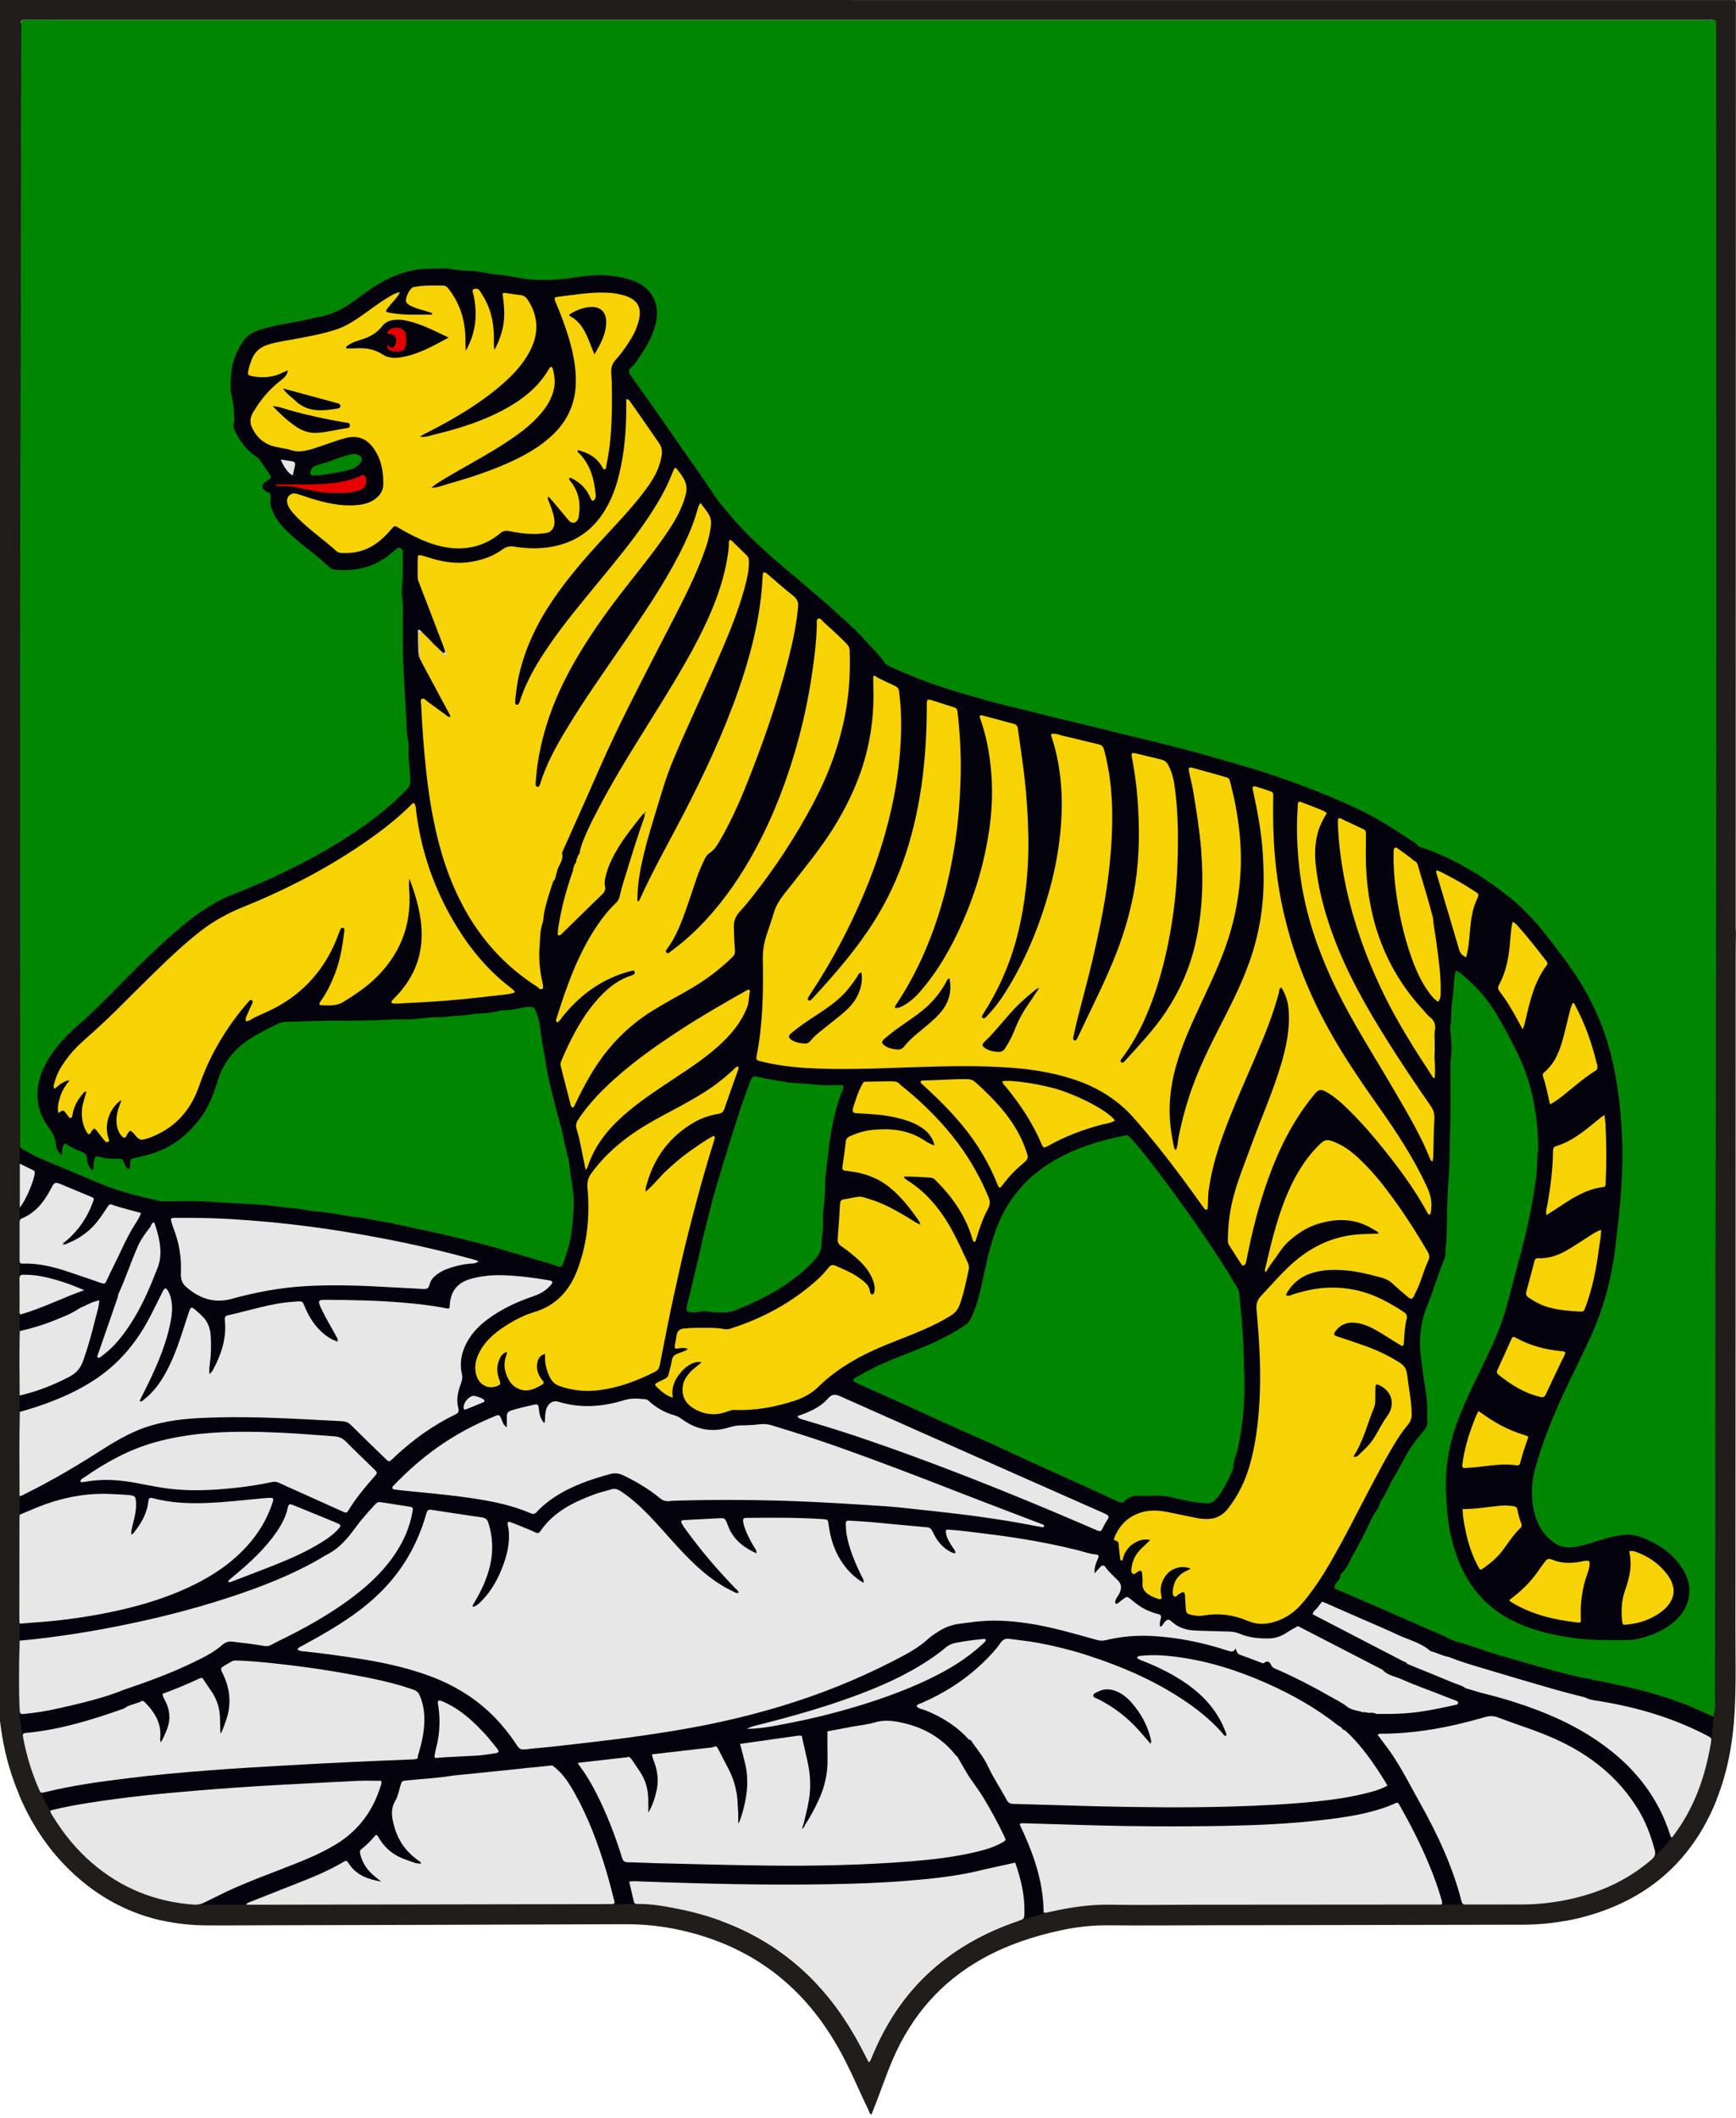 <svg width="50" height="61" viewBox="0 0 50 61" fill="none" xmlns="http://www.w3.org/2000/svg">
<g clip-path="url(#clip0_1762_202372)">
<path d="M49.433 0.657V51.847C49.404 51.92 49.374 51.993 49.342 52.065C49.319 52.115 49.296 52.166 49.272 52.215C49.201 52.364 49.126 52.507 49.047 52.646C48.301 53.937 47.167 54.775 45.673 55.187C45.476 55.242 45.276 55.287 45.077 55.322H4.717C3.781 55.124 2.933 54.694 2.182 54.019C1.491 53.398 0.98 52.656 0.609 51.823C0.588 51.775 0.567 51.726 0.547 51.678V0.657H49.433Z" fill="#04030D"/>
<path d="M49.997 0.219C49.997 0.146 50.007 0.073 49.988 0.001H37.262C24.93 0.001 12.599 0.001 0.267 0H-0L0 0.185C-0.001 3.694 -0.003 7.203 -0.005 10.711L-0.017 25.532C-0.019 25.55 -0.02 25.569 -0.021 25.587C-0.02 25.611 -0.019 25.633 -0.017 25.656L-0.026 35.889C-0.026 36.157 -0.026 36.424 -0.026 36.692C-0.031 39.562 -0.037 42.432 -0.041 45.303C-0.041 45.499 -0.061 45.695 -0.036 45.891C-0.035 46.282 -0.035 46.672 -0.035 47.063V47.173C-0.034 47.523 -0.033 47.873 -0.033 48.224C-0.033 48.487 -0.035 48.75 -0.036 49.013L-0 49.565C0.071 50.164 0.198 50.749 0.405 51.316C0.449 51.438 0.496 51.559 0.547 51.678C0.567 51.726 0.588 51.775 0.609 51.823C0.979 52.656 1.491 53.398 2.182 54.019C2.933 54.694 3.781 55.124 4.717 55.322C5.107 55.406 5.513 55.449 5.933 55.452C6.489 55.457 7.046 55.45 7.601 55.449C11.062 55.44 14.524 55.434 17.984 55.418C18.538 55.416 19.082 55.472 19.621 55.594C20.568 55.809 21.445 56.18 22.229 56.761C23.075 57.388 23.715 58.188 24.216 59.107C24.51 59.645 24.744 60.211 25.008 60.762C25.032 60.811 25.039 60.872 25.098 60.904C25.115 60.862 25.131 60.821 25.148 60.78C25.343 60.296 25.505 59.799 25.711 59.319C26.246 58.07 27.087 57.092 28.276 56.423C28.992 56.021 29.761 55.764 30.561 55.593C31.018 55.495 31.479 55.445 31.948 55.45C32.88 55.46 33.813 55.45 34.746 55.449C37.779 55.443 40.813 55.437 43.848 55.433C44.264 55.433 44.676 55.396 45.083 55.322C45.282 55.287 45.481 55.242 45.678 55.187C47.17 54.775 48.303 53.937 49.047 52.646C49.127 52.507 49.202 52.364 49.272 52.215C49.296 52.166 49.319 52.115 49.342 52.065C49.374 51.993 49.404 51.92 49.433 51.847C49.758 51.039 49.91 50.191 49.96 49.321C50.005 48.507 49.983 47.692 49.983 46.877C49.989 40.467 49.989 34.056 49.99 27.646C49.99 27.388 49.995 27.129 49.998 26.871C49.995 26.803 49.991 26.737 49.991 26.669C49.993 17.852 49.995 9.036 49.997 0.219ZM-0.021 32.228L-0.014 25.712C-0.014 25.737 -0.012 25.763 -0.012 25.788C-0.015 27.936 -0.018 30.082 -0.021 32.228ZM0.566 32.983C0.569 32.932 0.566 32.882 0.566 32.831C0.569 25.802 0.552 18.773 0.579 11.745C0.593 8.082 0.584 4.42 0.599 0.757C0.599 0.724 0.601 0.69 0.601 0.657C0.601 0.657 0.601 0.657 0.601 0.656C0.6 0.601 0.627 0.573 0.682 0.574C0.722 0.575 0.761 0.573 0.8 0.573H49.209C49.285 0.573 49.334 0.571 49.365 0.577C49.366 0.577 49.367 0.577 49.367 0.577L49.368 0.577C49.405 0.585 49.417 0.605 49.419 0.657C49.422 0.687 49.421 0.727 49.421 0.78C49.419 11.455 49.435 22.131 49.408 32.806C49.394 38.137 49.403 43.469 49.385 48.8C49.382 49.009 49.373 49.213 49.358 49.41C49.358 49.41 49.358 49.41 49.358 49.411C49.341 49.642 49.317 49.863 49.285 50.077C49.183 50.786 49.003 51.407 48.751 51.948C48.737 51.978 48.723 52.008 48.708 52.038C48.695 52.065 48.682 52.092 48.667 52.119C48.662 52.131 48.655 52.143 48.649 52.155C48.627 52.198 48.603 52.24 48.58 52.283C48.58 52.283 48.58 52.283 48.58 52.283C48.553 52.33 48.527 52.377 48.499 52.422C48.472 52.468 48.444 52.513 48.414 52.558C48.397 52.585 48.379 52.612 48.361 52.639C48.325 52.693 48.288 52.745 48.249 52.797C48.245 52.804 48.24 52.81 48.235 52.816C48.212 52.848 48.188 52.88 48.164 52.911C48.161 52.914 48.157 52.918 48.155 52.921C48.155 52.922 48.154 52.922 48.153 52.923C48.153 52.925 48.152 52.926 48.151 52.927C47.995 53.123 47.826 53.305 47.643 53.471C47.041 54.018 46.296 54.404 45.427 54.649C44.889 54.75 44.358 54.85 43.811 54.85C43.289 54.85 42.767 54.852 42.244 54.852H42.187L41.486 54.853C41.485 54.853 41.484 54.853 41.484 54.853H41.366C41.365 54.853 41.363 54.853 41.361 54.853C38.985 54.855 36.608 54.856 34.231 54.858C33.495 54.858 32.759 54.873 32.024 54.857C31.411 54.844 30.816 54.933 30.223 55.068L29.331 55.322C28.401 55.638 27.553 56.095 26.818 56.755C26.144 57.361 25.636 58.088 25.256 58.907C25.195 59.039 25.138 59.173 25.081 59.308C25.068 59.339 25.06 59.371 25.021 59.389C24.928 59.211 24.838 59.031 24.741 58.854C24.211 57.873 23.533 57.017 22.64 56.34C22.602 56.311 22.564 56.283 22.525 56.255C22.486 56.227 22.447 56.2 22.408 56.172C22.392 56.16 22.375 56.149 22.358 56.137C22.341 56.125 22.324 56.114 22.307 56.103C22.273 56.08 22.239 56.058 22.205 56.035C22.125 55.983 22.043 55.934 21.961 55.885C21.925 55.864 21.889 55.843 21.853 55.822C21.768 55.775 21.683 55.728 21.596 55.684C21.569 55.67 21.542 55.657 21.515 55.643C21.47 55.621 21.425 55.599 21.381 55.578C21.311 55.545 21.242 55.514 21.172 55.484C21.12 55.462 21.068 55.439 21.015 55.418C21.008 55.414 21.001 55.412 20.993 55.409C20.944 55.389 20.895 55.37 20.846 55.351C20.841 55.349 20.836 55.348 20.832 55.346C20.811 55.339 20.789 55.331 20.768 55.322C20.671 55.287 20.575 55.254 20.477 55.223C20.432 55.208 20.388 55.194 20.342 55.181C20.289 55.164 20.237 55.149 20.184 55.134C20.142 55.122 20.099 55.11 20.056 55.1C20.027 55.092 19.998 55.084 19.97 55.077C19.921 55.065 19.873 55.053 19.824 55.041C19.8 55.036 19.777 55.03 19.753 55.025C19.698 55.013 19.643 55.001 19.588 54.989C19.187 54.907 18.783 54.832 18.37 54.836C18.366 54.836 18.363 54.836 18.358 54.836L17.453 54.84C17.32 54.841 17.188 54.841 17.056 54.841C13.787 54.847 10.517 54.853 7.249 54.858C7.199 54.858 7.149 54.858 7.087 54.858L5.67 54.855C5.668 54.856 5.668 54.856 5.666 54.855H5.594C4.482 54.779 3.5 54.386 2.654 53.659C2.202 53.271 1.831 52.816 1.522 52.309C1.074 51.495 0.747 50.703 0.658 49.955C0.504 49.474 0.54 48.345 0.566 47.252L0.566 32.983ZM0.566 47.252L0.55 45.381Z" fill="#211D1A"/>
<path d="M15.41 50.954C15.373 50.931 15.341 50.901 15.316 50.867C15.201 50.899 15.085 50.926 14.969 50.95C15.116 50.954 15.263 50.955 15.41 50.954Z" fill="#211D1A"/>
<path d="M41.789 29.464C41.759 29.559 41.766 29.655 41.778 29.749C41.814 30.034 41.816 30.318 41.777 30.602C41.77 30.652 41.775 30.703 41.774 30.754C41.772 31.383 41.787 32.012 41.763 32.64C41.748 33.044 41.761 33.449 41.729 33.85C41.682 34.437 41.676 35.025 41.664 35.613C41.66 35.791 41.628 35.969 41.632 36.149C41.633 36.17 41.625 36.193 41.617 36.214C41.429 36.67 41.295 37.146 41.108 37.602C40.96 37.96 40.896 38.332 40.899 38.713C40.9 38.964 40.944 39.214 40.973 39.464C41.022 39.884 41.129 40.298 41.104 40.726C41.1 40.792 41.106 40.858 41.112 40.923C41.123 41.032 41.081 41.12 41.013 41.199C40.832 41.41 40.661 41.627 40.523 41.871C40.391 42.103 40.272 42.344 40.133 42.57C40.012 42.766 39.942 42.987 39.807 43.175C39.766 43.233 39.744 43.305 39.715 43.372C39.701 43.403 39.695 43.439 39.675 43.464C39.513 43.659 39.441 43.902 39.323 44.121C39.204 44.341 39.095 44.57 38.968 44.786C38.862 44.967 38.799 45.178 38.631 45.321C38.617 45.333 38.607 45.36 38.607 45.38C38.605 45.454 38.564 45.505 38.515 45.554C38.461 45.608 38.43 45.672 38.441 45.751C38.738 45.878 39.036 46.004 39.333 46.133C40.03 46.436 40.725 46.741 41.421 47.046C41.584 47.117 41.745 47.194 41.907 47.268C42.316 47.377 42.711 47.529 43.116 47.651C43.5 47.766 43.886 47.875 44.272 47.985C44.577 48.072 44.884 48.15 45.191 48.228C45.383 48.277 45.579 48.329 45.779 48.349C45.808 48.352 45.834 48.359 45.853 48.381C46.082 48.406 46.304 48.467 46.528 48.513C47.31 48.672 48.075 48.886 48.809 49.2C48.989 49.277 49.165 49.361 49.348 49.444C49.417 49.227 49.394 49.013 49.394 48.801C49.411 43.47 49.402 38.139 49.416 32.808C49.444 22.132 49.428 11.457 49.43 0.782C49.43 0.556 49.443 0.575 49.219 0.575C33.082 0.574 16.946 0.574 0.809 0.574C0.77 0.574 0.731 0.576 0.692 0.575C0.636 0.575 0.609 0.602 0.609 0.657C0.61 0.691 0.609 0.725 0.609 0.759C0.593 4.421 0.602 8.084 0.588 11.746C0.561 18.775 0.577 25.804 0.576 32.833C0.576 32.883 0.578 32.934 0.576 32.984C0.574 33.036 0.598 33.067 0.642 33.091C0.809 33.182 0.971 33.284 1.147 33.358C1.705 33.594 2.265 33.825 2.822 34.063C3.413 34.315 4.034 34.464 4.658 34.601C5.091 34.6 5.524 34.58 5.955 34.604C6.312 34.623 6.669 34.652 7.027 34.668C7.406 34.684 7.786 34.715 8.161 34.769C8.376 34.801 8.593 34.802 8.809 34.847C9.023 34.892 9.252 34.898 9.473 34.931C9.743 34.97 10.01 35.03 10.281 35.057C10.526 35.081 10.764 35.142 11.005 35.181C11.223 35.217 11.443 35.265 11.661 35.311C11.862 35.353 12.062 35.407 12.265 35.442C12.441 35.472 12.614 35.517 12.787 35.559C13.135 35.642 13.482 35.724 13.828 35.813C14.086 35.879 14.342 35.954 14.598 36.028C14.882 36.11 15.165 36.194 15.448 36.279C15.639 36.336 15.834 36.387 16.02 36.458C16.177 36.517 16.197 36.473 16.244 36.327C16.321 36.088 16.406 35.854 16.441 35.6C16.484 35.29 16.521 34.981 16.524 34.668C16.527 34.426 16.488 34.188 16.449 33.951C16.426 33.814 16.417 33.674 16.398 33.537C16.38 33.397 16.343 33.262 16.309 33.131C16.242 32.871 16.204 32.605 16.128 32.347C16.04 32.047 15.965 31.743 15.888 31.44C15.803 31.11 15.74 30.775 15.69 30.438C15.646 30.175 15.589 29.913 15.563 29.649C15.541 29.429 15.481 29.226 15.391 29.028C15.271 28.986 15.154 28.997 15.03 29.026C14.862 29.064 14.691 29.097 14.516 29.096C14.483 29.096 14.448 29.098 14.416 29.106C14.177 29.173 13.932 29.187 13.686 29.197C13.675 29.197 13.663 29.195 13.653 29.198C13.39 29.262 13.12 29.248 12.854 29.285C12.777 29.295 12.697 29.299 12.619 29.297C12.388 29.291 12.162 29.33 11.934 29.351C11.688 29.374 11.439 29.351 11.193 29.367C10.481 29.414 9.768 29.384 9.055 29.406C8.787 29.414 8.518 29.424 8.249 29.427C8.083 29.428 7.947 29.514 7.809 29.583C7.59 29.693 7.37 29.802 7.164 29.941C6.73 30.235 6.424 30.62 6.271 31.123C6.149 31.521 6.004 31.909 5.744 32.241C5.438 32.63 5.078 32.95 4.612 33.14C4.383 33.233 4.149 33.297 3.907 33.345C3.75 33.377 3.752 33.382 3.743 33.539C3.74 33.581 3.758 33.63 3.711 33.669C3.619 33.638 3.595 33.551 3.569 33.477C3.542 33.402 3.507 33.369 3.425 33.372C3.234 33.379 3.045 33.376 2.86 33.315C2.784 33.29 2.733 33.324 2.712 33.407C2.7 33.457 2.7 33.507 2.695 33.557C2.691 33.604 2.714 33.658 2.66 33.705C2.565 33.617 2.509 33.507 2.508 33.385C2.507 33.269 2.46 33.216 2.359 33.176C2.208 33.117 2.058 33.054 1.925 32.959C1.866 32.917 1.841 32.953 1.814 33.008C1.776 33.087 1.809 33.175 1.768 33.267C1.646 33.171 1.615 33.039 1.599 32.912C1.579 32.757 1.524 32.634 1.427 32.507C1.213 32.228 1.084 31.915 1.078 31.548C1.071 31.147 1.211 30.805 1.411 30.476C1.623 30.128 1.9 29.84 2.203 29.568C2.486 29.314 2.771 29.06 3.037 28.786C3.469 28.344 3.905 27.906 4.349 27.476C4.626 27.207 4.918 26.953 5.212 26.701C5.562 26.399 5.939 26.14 6.344 25.922C6.516 25.83 6.702 25.765 6.883 25.692C7.423 25.474 7.952 25.235 8.473 24.976C8.885 24.771 9.286 24.55 9.678 24.311C10.074 24.069 10.461 23.812 10.83 23.528C11.142 23.287 11.431 23.025 11.709 22.747C11.793 22.663 11.821 22.582 11.818 22.453C11.813 22.161 11.75 21.873 11.771 21.58C11.78 21.45 11.745 21.324 11.73 21.197C11.714 21.068 11.713 20.94 11.707 20.811C11.687 20.42 11.664 20.029 11.642 19.638C11.617 19.19 11.596 18.742 11.602 18.293C11.605 18.029 11.599 17.765 11.603 17.5C11.606 17.309 11.553 17.122 11.575 16.93C11.61 16.623 11.601 16.314 11.602 16.006C11.602 15.973 11.6 15.939 11.602 15.905C11.607 15.846 11.578 15.811 11.526 15.788C11.477 15.767 11.44 15.785 11.405 15.818C11.297 15.916 11.185 16.009 11.063 16.09C10.638 16.37 10.166 16.453 9.667 16.411C9.582 16.404 9.51 16.365 9.447 16.303C9.158 16.02 8.822 15.792 8.519 15.527C8.245 15.287 7.971 15.042 7.836 14.687C7.792 14.571 7.768 14.452 7.792 14.328C7.808 14.251 7.79 14.198 7.706 14.175C7.675 14.167 7.648 14.141 7.622 14.121C7.533 14.052 7.532 13.967 7.617 13.899C7.639 13.882 7.664 13.867 7.687 13.852C7.83 13.758 7.831 13.758 7.73 13.61C7.652 13.494 7.57 13.38 7.492 13.264C7.46 13.216 7.42 13.179 7.373 13.148C7.103 12.968 6.918 12.717 6.774 12.434C6.735 12.358 6.7 12.272 6.74 12.177C6.756 12.138 6.753 12.089 6.75 12.044C6.74 11.826 6.721 11.61 6.67 11.397C6.629 11.227 6.646 11.051 6.65 10.877C6.658 10.51 6.784 10.179 6.973 9.868C7.071 9.708 7.215 9.602 7.384 9.535C7.58 9.458 7.785 9.411 7.993 9.367C8.233 9.317 8.477 9.287 8.716 9.23C8.906 9.185 9.098 9.147 9.289 9.106C9.554 9.048 9.795 8.933 10.023 8.786C10.343 8.58 10.631 8.327 10.965 8.141C11.269 7.97 11.583 7.843 11.932 7.778C12.23 7.723 12.524 7.741 12.82 7.728C12.895 7.724 12.964 7.748 13.036 7.759C13.302 7.799 13.571 7.794 13.837 7.83C13.986 7.85 14.13 7.891 14.283 7.903C14.516 7.922 14.749 7.964 14.977 8.007C15.218 8.054 15.456 8.062 15.696 8.064C15.931 8.066 16.163 8.042 16.398 8.012C16.762 7.964 17.13 7.894 17.501 7.933C17.773 7.962 18.045 8 18.3 8.11C18.608 8.242 18.82 8.471 18.897 8.794C18.94 8.974 18.927 9.167 18.876 9.358C18.765 9.779 18.531 10.13 18.283 10.477C18.226 10.557 18.094 10.607 18.119 10.716C18.139 10.807 18.22 10.886 18.277 10.969C18.635 11.478 18.999 11.982 19.349 12.496C19.756 13.094 20.187 13.674 20.583 14.279C20.717 14.484 20.885 14.668 21.043 14.857C21.309 15.176 21.605 15.469 21.909 15.752C22.199 16.024 22.501 16.284 22.809 16.536C22.991 16.685 23.166 16.842 23.345 16.995C23.557 17.178 23.777 17.353 23.981 17.544C24.284 17.828 24.607 18.093 24.882 18.404C25.085 18.635 25.316 18.842 25.49 19.099C25.526 19.152 25.589 19.172 25.645 19.199C25.986 19.365 26.339 19.503 26.695 19.637C27.15 19.808 27.616 19.944 28.082 20.077C28.462 20.186 28.843 20.29 29.229 20.38C29.587 20.464 29.943 20.554 30.299 20.646C30.584 20.719 30.872 20.778 31.157 20.852C31.453 20.929 31.753 20.991 32.049 21.07C32.377 21.157 32.709 21.228 33.038 21.309C33.374 21.392 33.709 21.479 34.045 21.564C34.488 21.677 34.927 21.805 35.367 21.931C35.807 22.057 36.247 22.182 36.678 22.331C37.212 22.516 37.743 22.707 38.264 22.926C38.558 23.049 38.85 23.177 39.139 23.314C39.489 23.479 39.822 23.673 40.148 23.881C40.356 24.013 40.561 24.149 40.768 24.283C40.803 24.306 40.829 24.333 40.839 24.373C41.794 24.674 42.633 25.184 43.418 25.794C43.851 26.131 44.216 26.53 44.553 26.96C44.82 27.299 45.082 27.642 45.325 27.999C45.876 28.806 46.254 29.685 46.46 30.64C46.558 31.094 46.627 31.552 46.668 32.016C46.712 32.508 46.739 33 46.727 33.493C46.714 33.969 46.687 34.443 46.638 34.917C46.603 35.245 46.566 35.573 46.527 35.901C46.425 36.763 46.213 37.594 45.862 38.39C45.587 39.012 45.272 39.614 44.989 40.231C44.685 40.894 44.418 41.571 44.22 42.275C44.126 42.609 44.098 42.953 44.14 43.292C44.196 43.736 44.363 44.139 44.74 44.417C44.918 44.549 45.123 44.591 45.345 44.556C45.651 44.507 45.94 44.399 46.235 44.312C46.408 44.261 46.585 44.23 46.762 44.207C46.959 44.181 47.153 44.223 47.337 44.297C47.846 44.501 48.268 44.812 48.53 45.308C48.764 45.751 48.664 46.255 48.333 46.596C48.016 46.924 47.621 47.093 47.189 47.2C47.051 47.234 46.912 47.236 46.772 47.236C46.357 47.236 45.941 47.245 45.528 47.199C44.845 47.123 44.178 46.985 43.558 46.674C42.823 46.304 42.319 45.723 42.014 44.965C41.804 44.441 41.696 43.895 41.666 43.331C41.657 43.152 41.643 42.973 41.642 42.794C41.636 42.089 41.784 41.415 42.045 40.763C42.221 40.32 42.433 39.892 42.639 39.462C42.901 38.917 43.174 38.373 43.344 37.789C43.471 37.354 43.578 36.913 43.698 36.476C43.876 35.834 44.035 35.187 44.147 34.53C44.207 34.177 44.27 33.824 44.271 33.464C44.272 33.307 44.306 33.153 44.302 32.995C44.282 32.012 44.093 31.071 43.636 30.192C43.431 29.799 43.235 29.402 42.989 29.032C42.739 28.655 42.434 28.328 42.082 28.044C42.061 28.027 41.968 27.962 41.943 27.95C41.879 28.014 41.859 28.607 41.849 28.682C41.807 28.864 41.8 29.153 41.789 29.464Z" fill="#008601"/>
<path d="M38.822 49.172C38.675 49.048 38.501 48.967 38.336 48.873C37.83 48.582 37.312 48.315 36.777 48.08C36.709 48.05 36.636 48.03 36.602 47.938C36.579 47.878 36.505 47.809 36.416 47.89C36.381 47.921 36.34 47.892 36.305 47.879C36.111 47.807 35.918 47.729 35.722 47.661C35.644 47.634 35.614 47.577 35.59 47.475C35.529 47.587 35.463 47.574 35.384 47.547C34.656 47.308 33.91 47.153 33.143 47.116C32.709 47.096 32.279 47.134 31.856 47.237C31.771 47.258 31.692 47.259 31.607 47.236C30.942 47.053 30.281 46.853 29.597 46.752C29.09 46.677 28.58 46.647 28.069 46.71C27.919 46.728 27.768 46.748 27.618 46.768C27.365 46.801 27.145 46.901 26.94 47.046C26.881 47.088 26.816 47.125 26.763 47.175C26.456 47.463 26.086 47.653 25.717 47.843C24.681 48.375 23.604 48.805 22.489 49.142C21.716 49.375 20.931 49.565 20.138 49.718C19.548 49.832 18.955 49.922 18.36 50.008C17.565 50.122 16.767 50.204 15.97 50.299C15.685 50.332 15.399 50.349 15.115 50.385C15.008 50.398 14.95 50.362 14.895 50.277C14.651 49.904 14.371 49.561 14.04 49.261C13.507 48.779 12.89 48.443 12.214 48.212C11.607 48.005 10.982 47.871 10.349 47.773C9.822 47.691 9.294 47.616 8.764 47.561C8.7 47.555 8.63 47.557 8.568 47.506C8.599 47.439 8.661 47.424 8.712 47.396C9.289 47.082 9.86 46.757 10.384 46.357C11.069 45.832 11.616 45.196 11.978 44.408C12.103 44.138 12.205 43.859 12.286 43.572C12.308 43.495 12.346 43.472 12.419 43.483C12.907 43.558 13.396 43.633 13.884 43.703C13.988 43.718 14.037 43.768 14.068 43.864C14.193 44.265 14.21 44.668 14.117 45.077C14.029 45.465 13.863 45.818 13.66 46.156C13.645 46.18 13.63 46.204 13.618 46.229C13.614 46.238 13.618 46.251 13.618 46.279C13.719 46.258 13.786 46.193 13.85 46.129C14.156 45.826 14.355 45.457 14.5 45.058C14.608 44.761 14.676 44.455 14.657 44.135C14.653 44.061 14.637 43.991 14.623 43.919C14.608 43.838 14.636 43.813 14.715 43.843C14.909 43.917 15.101 43.997 15.293 44.076C15.339 44.095 15.385 44.117 15.43 44.139C15.484 44.164 15.524 44.157 15.56 44.104C15.939 43.547 16.509 43.264 17.116 43.04C17.279 42.98 17.45 42.941 17.616 42.892C17.71 42.864 17.79 42.891 17.87 42.943C18.168 43.138 18.429 43.375 18.677 43.629C18.991 43.951 19.279 44.297 19.586 44.625C19.939 45.004 20.311 45.361 20.753 45.638C20.881 45.719 21.016 45.788 21.152 45.854C21.188 45.872 21.223 45.887 21.27 45.876C21.27 45.808 21.213 45.781 21.178 45.744C20.666 45.215 20.186 44.658 19.756 44.059C19.717 44.005 19.677 43.95 19.644 43.891C19.601 43.816 19.614 43.785 19.698 43.78C20.056 43.759 20.416 43.744 20.774 43.724C20.848 43.72 20.89 43.751 20.916 43.815C20.944 43.883 20.97 43.951 20.999 44.018C21.154 44.366 21.435 44.576 21.785 44.737C21.797 44.654 21.753 44.609 21.723 44.56C21.607 44.367 21.502 44.17 21.434 43.954C21.424 43.922 21.414 43.889 21.409 43.856C21.39 43.734 21.401 43.717 21.524 43.716C22.249 43.708 22.974 43.704 23.698 43.752C23.84 43.762 23.846 43.763 23.865 43.907C23.912 44.268 24.011 44.61 24.204 44.921C24.371 45.191 24.581 45.419 24.874 45.588C24.887 45.493 24.836 45.437 24.806 45.376C24.622 44.996 24.458 44.61 24.383 44.191C24.366 44.091 24.365 43.99 24.36 43.889C24.356 43.815 24.391 43.79 24.462 43.795C24.659 43.81 24.855 43.817 25.051 43.834C25.599 43.884 26.147 43.939 26.695 43.986C26.791 43.994 26.829 44.042 26.865 44.119C26.978 44.364 27.135 44.571 27.383 44.697C27.407 44.709 27.433 44.721 27.46 44.729C27.475 44.733 27.492 44.73 27.521 44.73C27.512 44.642 27.451 44.589 27.413 44.526C27.343 44.411 27.269 44.298 27.248 44.161C27.232 44.061 27.24 44.048 27.337 44.056C27.505 44.069 27.673 44.083 27.84 44.104C28.347 44.169 28.855 44.226 29.359 44.307C29.924 44.397 30.485 44.508 31.041 44.647C31.214 44.691 31.383 44.753 31.563 44.77C31.64 44.778 31.658 44.809 31.625 44.886C31.58 44.989 31.534 45.091 31.526 45.206C31.524 45.232 31.526 45.259 31.526 45.316C31.595 45.239 31.644 45.181 31.696 45.126C31.743 45.076 31.793 45.07 31.836 45.131C31.937 45.274 32.07 45.388 32.192 45.512C32.305 45.627 32.312 45.728 32.246 45.878C32.21 45.96 32.142 46.025 32.123 46.114C32.118 46.136 32.112 46.16 32.13 46.178C32.157 46.204 32.182 46.186 32.204 46.169C32.253 46.132 32.299 46.091 32.349 46.054C32.453 45.978 32.468 45.975 32.568 46.059C32.723 46.189 32.883 46.312 33.072 46.391C33.165 46.43 33.261 46.464 33.359 46.487C33.429 46.503 33.453 46.54 33.433 46.608C33.412 46.684 33.396 46.761 33.411 46.849C33.486 46.841 33.496 46.769 33.533 46.728C33.625 46.629 33.653 46.619 33.754 46.71C33.948 46.885 34.18 46.952 34.434 46.961C34.747 46.971 35.061 46.985 35.374 46.989C35.495 46.991 35.609 47.011 35.718 47.057C35.977 47.168 36.251 47.19 36.527 47.189C36.721 47.188 36.9 47.13 37.063 47.019C37.164 46.95 37.276 46.895 37.383 46.833C38.175 47.242 38.968 47.651 39.76 48.06C39.78 48.071 39.805 48.076 39.819 48.092C39.952 48.241 40.143 48.274 40.317 48.341C40.723 48.525 41.145 48.671 41.56 48.836C41.689 48.887 41.819 48.938 41.95 48.986C42.014 49.01 42.002 49.047 41.975 49.09C41.632 49.167 41.289 49.24 40.942 49.293C40.51 49.36 40.075 49.368 39.64 49.362C39.575 49.332 39.508 49.326 39.438 49.337C39.406 49.321 39.372 49.318 39.337 49.326C39.316 49.308 39.293 49.306 39.269 49.319C39.12 49.268 38.959 49.26 38.822 49.172Z" fill="#E7E7E7"/>
<path d="M39.926 51.363C39.584 50.808 39.22 50.269 38.731 49.827C38.69 49.825 38.666 49.803 38.653 49.765C38.627 49.762 38.608 49.747 38.597 49.722C38.582 49.717 38.565 49.713 38.552 49.704C37.915 49.199 37.214 48.802 36.472 48.474C35.627 48.101 34.753 47.824 33.832 47.712C33.513 47.674 33.194 47.653 32.874 47.688C32.828 47.693 32.77 47.684 32.747 47.75C32.798 47.797 32.863 47.815 32.925 47.84C33.359 48.012 33.776 48.215 34.161 48.482C34.665 48.832 35.063 49.271 35.287 49.851C35.305 49.897 35.336 49.94 35.313 49.995C35.25 49.996 35.231 49.942 35.199 49.906C34.952 49.628 34.674 49.383 34.375 49.163C33.441 48.48 32.397 48.022 31.302 47.668C30.843 47.52 30.375 47.406 29.901 47.316C29.626 47.264 29.346 47.239 29.068 47.2C28.957 47.184 28.883 47.219 28.817 47.316C28.673 47.523 28.499 47.708 28.316 47.883C27.795 48.382 27.2 48.765 26.539 49.05C26.49 49.071 26.428 49.076 26.398 49.14C26.463 49.221 26.565 49.223 26.65 49.257C27.13 49.449 27.559 49.716 27.908 50.104C27.931 50.104 27.954 50.107 27.968 50.128C28.133 50.375 28.331 50.6 28.456 50.872C28.613 51.209 28.822 51.516 28.997 51.842C29.039 51.921 29.088 51.951 29.18 51.953C29.961 51.972 30.74 52.002 31.521 52.021C32.835 52.052 34.149 52.068 35.464 52.03C36.289 52.005 37.113 51.967 37.934 51.881C38.408 51.832 38.88 51.764 39.343 51.647C39.553 51.594 39.764 51.539 39.96 51.428C39.947 51.402 39.938 51.382 39.926 51.363ZM33.137 50.222C33.015 50.081 32.908 49.953 32.796 49.829C32.459 49.453 32.065 49.153 31.613 48.928C31.566 48.904 31.488 48.897 31.488 48.833C31.488 48.772 31.561 48.756 31.609 48.729C31.789 48.63 31.973 48.635 32.158 48.712C32.339 48.787 32.482 48.912 32.608 49.057C32.86 49.35 33.043 49.68 33.137 50.057C33.148 50.104 33.171 50.152 33.137 50.222Z" fill="#E7E7E7"/>
<path d="M0.57 40.664C1.313 40.455 2.03 40.185 2.684 39.766C3.371 39.325 3.888 38.729 4.273 38.014C4.406 37.767 4.526 37.513 4.653 37.263C4.668 37.233 4.682 37.202 4.699 37.173C4.749 37.085 4.784 37.084 4.837 37.175C4.877 37.242 4.904 37.314 4.923 37.392C4.986 37.658 4.948 37.919 4.891 38.177C4.738 38.879 4.434 39.523 4.114 40.161C4.082 40.225 4.041 40.284 4.026 40.357C4.08 40.379 4.104 40.34 4.132 40.319C4.402 40.116 4.598 39.85 4.761 39.559C4.989 39.15 5.142 38.71 5.285 38.267C5.34 38.096 5.393 37.925 5.453 37.756C5.494 37.64 5.52 37.635 5.617 37.717C5.698 37.786 5.777 37.858 5.852 37.934C6.009 38.097 6.062 38.303 6.072 38.52C6.083 38.767 6.08 39.014 6.046 39.26C6.033 39.358 6.021 39.456 6.033 39.573C6.098 39.53 6.12 39.479 6.145 39.432C6.383 38.988 6.531 38.523 6.476 38.012C6.468 37.935 6.492 37.897 6.567 37.881C7.196 37.742 7.81 37.531 8.46 37.492C8.499 37.489 8.538 37.483 8.578 37.482C8.702 37.476 8.716 37.484 8.765 37.603C8.869 37.861 9.003 38.099 9.2 38.298C9.347 38.446 9.51 38.572 9.721 38.639C9.744 38.564 9.699 38.517 9.672 38.466C9.54 38.218 9.392 37.98 9.271 37.726C9.138 37.444 9.144 37.434 9.451 37.436C10.164 37.441 10.877 37.455 11.589 37.515C12.008 37.55 12.427 37.594 12.84 37.678C12.942 37.699 12.947 37.692 12.953 37.596C12.979 37.17 13.186 36.924 13.611 36.818C13.89 36.749 14.175 36.719 14.463 36.727C14.918 36.741 15.369 36.797 15.818 36.875C15.916 36.892 15.933 36.932 15.867 37.008C15.732 37.166 15.558 37.266 15.363 37.332C14.968 37.466 14.589 37.635 14.239 37.862C13.949 38.051 13.686 38.267 13.502 38.566C13.308 38.88 13.222 39.214 13.304 39.58C13.325 39.671 13.311 39.752 13.278 39.841C13.19 40.074 13.134 40.315 13.202 40.565C13.225 40.648 13.205 40.694 13.119 40.735C12.467 41.05 11.887 41.471 11.359 41.965C11.342 41.98 11.328 41.998 11.311 42.013C11.205 42.11 11.204 42.112 11.096 42.006C10.765 41.686 10.434 41.366 10.107 41.041C10.03 40.964 9.946 40.936 9.838 40.931C9.305 40.907 8.773 40.872 8.24 40.85C7.409 40.815 6.577 40.8 5.746 40.841C5.134 40.872 4.528 40.959 3.955 41.198C3.581 41.355 3.234 41.562 2.894 41.781C2.195 42.23 1.479 42.65 0.733 43.019C0.679 43.046 0.628 43.084 0.563 43.087C0.559 42.279 0.553 41.471 0.57 40.664Z" fill="#E7E7E7"/>
<path d="M16.643 50.771C17.086 50.721 17.529 50.671 17.972 50.621C18.016 50.616 18.062 50.622 18.101 50.594C18.148 50.616 18.181 50.653 18.21 50.696C18.283 50.809 18.361 50.919 18.435 51.031C18.588 51.262 18.662 51.517 18.671 51.792C18.676 51.929 18.672 52.067 18.672 52.204C18.797 52.001 18.863 51.784 18.912 51.561C18.965 51.325 18.948 51.094 18.881 50.863C18.848 50.751 18.794 50.644 18.779 50.526C19.319 50.464 19.859 50.403 20.398 50.339C20.464 50.332 20.533 50.332 20.594 50.297C20.608 50.297 20.621 50.298 20.635 50.299C20.645 50.309 20.654 50.32 20.663 50.331C20.771 50.539 20.879 50.747 20.987 50.956C21.143 51.26 21.228 51.582 21.245 51.923C21.254 52.092 21.267 52.259 21.263 52.428C21.262 52.461 21.267 52.495 21.27 52.529C21.34 52.366 21.387 52.206 21.427 52.044C21.529 51.63 21.563 51.214 21.462 50.795C21.416 50.604 21.365 50.415 21.316 50.225C21.62 50.182 21.924 50.139 22.228 50.096C22.433 50.068 22.637 50.04 22.842 50.01C22.924 49.998 23.006 49.978 23.091 49.993C23.144 50.228 23.196 50.464 23.25 50.698C23.339 51.08 23.364 51.463 23.297 51.851C23.257 52.09 23.193 52.322 23.138 52.557C23.129 52.589 23.12 52.621 23.105 52.672C23.153 52.629 23.173 52.597 23.183 52.558C23.336 52.337 23.458 52.098 23.572 51.855C23.752 51.474 23.843 51.075 23.834 50.653C23.829 50.39 23.832 50.127 23.832 49.864C24.062 49.82 24.293 49.776 24.524 49.733C24.749 49.691 24.981 49.671 25.2 49.606C25.507 49.515 25.799 49.569 26.094 49.643C26.671 49.788 27.154 50.084 27.527 50.553C27.537 50.565 27.553 50.574 27.566 50.584C27.701 50.803 27.818 51.036 27.964 51.245C28.087 51.422 28.215 51.596 28.328 51.781C28.543 52.137 28.741 52.501 28.92 52.877C28.979 53.002 28.979 53.005 28.86 53.07C28.586 53.221 28.288 53.3 27.986 53.366C27.416 53.492 26.837 53.559 26.255 53.606C24.877 53.718 23.497 53.745 22.115 53.73C21.049 53.718 19.982 53.687 18.915 53.662C18.64 53.656 18.366 53.637 18.091 53.636C17.987 53.635 17.946 53.602 17.916 53.504C17.748 52.963 17.55 52.432 17.308 51.919C17.131 51.542 16.936 51.177 16.682 50.845C16.665 50.823 16.656 50.796 16.643 50.771Z" fill="#E7E7E7"/>
<path d="M39.68 49.966C39.714 49.93 39.737 49.933 39.759 49.933C40.783 49.933 41.778 49.742 42.757 49.457C42.886 49.419 43.004 49.412 43.132 49.46C43.698 49.674 44.28 49.849 44.83 50.101C45.8 50.545 46.611 51.183 47.176 52.105C47.4 52.472 47.551 52.869 47.659 53.284C47.688 53.393 47.669 53.468 47.579 53.546C46.953 54.092 46.229 54.446 45.428 54.648C44.898 54.782 44.359 54.851 43.812 54.851C43.29 54.851 42.767 54.852 42.245 54.852C42.18 54.852 42.121 54.864 42.096 54.765C41.839 53.751 41.396 52.814 40.887 51.906C40.63 51.447 40.392 50.975 40.099 50.536C40 50.386 39.887 50.246 39.781 50.101C39.748 50.057 39.715 50.013 39.68 49.966Z" fill="#E7E7E7"/>
<path d="M41.503 54.665C41.406 54.319 41.278 53.984 41.139 53.653C40.906 53.098 40.634 52.563 40.338 52.04C40.245 51.875 40.266 51.906 40.125 51.964C40.047 51.996 39.969 52.028 39.89 52.056C39.308 52.258 38.703 52.345 38.095 52.417C37.185 52.524 36.27 52.566 35.355 52.585C33.945 52.614 32.535 52.603 31.125 52.56C30.57 52.543 30.014 52.526 29.458 52.51C29.431 52.509 29.402 52.504 29.367 52.542C29.746 53.337 30.05 54.162 30.058 55.061C30.085 55.059 30.111 55.056 30.138 55.056C30.111 55.056 30.085 55.059 30.058 55.061C30.058 55.069 30.059 55.076 30.059 55.083C30.126 55.1 30.173 55.08 30.222 55.068C30.814 54.933 31.41 54.844 32.023 54.857C32.758 54.873 33.494 54.858 34.23 54.858C36.607 54.856 38.983 54.855 41.36 54.853C41.418 54.853 41.48 54.863 41.534 54.841C41.541 54.771 41.519 54.719 41.503 54.665Z" fill="#E7E7E7"/>
<path d="M6.369 48.042C6.462 47.96 6.577 47.911 6.681 47.847C6.732 47.816 6.79 47.824 6.846 47.825C7.34 47.841 7.83 47.898 8.32 47.955C8.877 48.02 9.432 48.103 9.983 48.203C10.634 48.321 11.283 48.443 11.909 48.665C11.998 48.696 12.052 48.748 12.087 48.828C12.195 49.075 12.23 49.334 12.221 49.6C12.211 49.899 12.149 50.189 12.065 50.475C12.049 50.529 12.027 50.581 12.033 50.638C11.989 50.669 11.938 50.67 11.887 50.672C11.316 50.696 10.743 50.718 10.172 50.745C9.549 50.775 8.927 50.806 8.306 50.842C7.561 50.886 6.816 50.926 6.072 50.984C5.267 51.045 4.462 51.117 3.661 51.217C2.871 51.314 2.083 51.424 1.308 51.613C1.173 51.646 1.171 51.645 1.121 51.529C0.916 51.059 0.765 50.573 0.671 50.07C0.645 49.925 0.647 49.919 0.793 49.905C1.749 49.812 2.658 49.529 3.559 49.211C3.574 49.205 3.588 49.194 3.602 49.186C3.71 49.111 3.838 49.089 3.957 49.044C3.999 49.028 4.046 49.026 4.074 48.985C4.108 48.988 4.139 48.994 4.166 49.02C4.445 49.3 4.647 49.613 4.617 50.031C4.613 50.075 4.601 50.125 4.634 50.178C4.702 50.068 4.742 49.964 4.787 49.861C4.914 49.571 4.909 49.285 4.766 49.001C4.731 48.931 4.686 48.865 4.681 48.783C5.013 48.666 5.335 48.527 5.656 48.383C5.711 48.358 5.764 48.321 5.829 48.328C5.914 48.453 5.999 48.578 6.084 48.703C6.219 48.902 6.306 49.119 6.328 49.358C6.342 49.509 6.339 49.661 6.344 49.812C6.345 49.845 6.348 49.878 6.351 49.936C6.422 49.822 6.443 49.723 6.48 49.63C6.685 49.118 6.639 48.622 6.385 48.139C6.371 48.111 6.374 48.075 6.369 48.042Z" fill="#E7E7E7"/>
<path d="M12.134 53.67C12.132 53.67 12.13 53.67 12.129 53.671C12.129 53.672 12.13 53.672 12.13 53.674L12.134 53.67Z" fill="#E7E7E7"/>
<path d="M17.698 54.773C17.696 54.759 17.692 54.742 17.686 54.72C17.613 54.437 17.542 54.154 17.458 53.875C17.225 53.1 16.945 52.343 16.546 51.635C16.378 51.336 16.193 51.049 15.906 50.845C15.153 50.923 14.399 51.001 13.645 51.078C13.444 51.099 13.243 51.118 13.042 51.138C12.605 51.213 12.161 51.232 11.72 51.278C11.575 51.293 11.576 51.288 11.532 51.432C11.488 51.577 11.462 51.734 11.387 51.861C11.242 52.108 11.283 52.34 11.353 52.597C11.463 53.002 11.685 53.315 12.016 53.562C12.057 53.593 12.116 53.61 12.13 53.67C12.132 53.67 12.133 53.67 12.135 53.67L12.131 53.674C12.131 53.672 12.13 53.672 12.13 53.67C11.986 53.687 11.863 53.615 11.733 53.575C11.382 53.465 11.104 53.259 10.915 52.938C10.895 52.903 10.882 52.855 10.825 52.848C10.698 52.99 10.57 53.133 10.418 53.249C10.356 53.296 10.362 53.346 10.378 53.411C10.444 53.672 10.592 53.878 10.798 54.045C10.858 54.094 10.918 54.143 10.979 54.192C10.61 54.125 10.269 54.015 10.053 53.681C9.983 53.574 9.978 53.575 9.873 53.636C9.534 53.835 9.175 53.996 8.81 54.142C8.274 54.356 7.736 54.566 7.199 54.779C7.167 54.792 7.131 54.8 7.104 54.834C7.127 54.838 7.15 54.841 7.173 54.846C7.15 54.841 7.127 54.838 7.104 54.834C7.098 54.841 7.093 54.848 7.088 54.858C7.15 54.858 7.2 54.858 7.249 54.858C10.518 54.852 13.788 54.847 17.057 54.841C17.236 54.841 17.416 54.841 17.596 54.838C17.683 54.837 17.706 54.83 17.698 54.773Z" fill="#E7E7E7"/>
<path d="M29.367 55.267C29.41 55.256 29.451 55.244 29.491 55.23C29.502 55.202 29.503 55.161 29.505 55.093C29.519 54.591 29.404 54.113 29.24 53.644L28.344 53.842C27.608 54.033 26.853 54.108 26.098 54.17C25.348 54.231 24.596 54.255 23.843 54.268C22.057 54.298 20.272 54.255 18.487 54.188C18.37 54.184 18.253 54.173 18.121 54.191C18.167 54.387 18.213 54.577 18.256 54.768C18.258 54.774 18.26 54.78 18.262 54.785C18.311 54.783 18.36 54.78 18.41 54.775C18.36 54.78 18.311 54.783 18.262 54.785C18.281 54.835 18.324 54.836 18.371 54.836C18.784 54.832 19.187 54.908 19.588 54.99C20.703 55.218 21.73 55.65 22.64 56.34C23.533 57.017 24.212 57.874 24.742 58.854C24.838 59.031 24.929 59.211 25.022 59.389C25.061 59.371 25.069 59.338 25.082 59.308C25.139 59.174 25.195 59.039 25.256 58.907C25.637 58.087 26.145 57.361 26.819 56.755C27.553 56.095 28.402 55.638 29.332 55.322C29.434 55.288 29.474 55.274 29.491 55.23C29.451 55.244 29.41 55.256 29.367 55.267Z" fill="#E7E7E7"/>
<path d="M6.518 54.483C7.169 54.178 7.846 53.938 8.513 53.673C8.92 53.511 9.32 53.336 9.695 53.106C10.342 52.708 10.754 52.133 10.972 51.412C10.983 51.375 11 51.337 10.978 51.289C10.747 51.289 10.512 51.28 10.278 51.291C9.538 51.325 8.799 51.368 8.059 51.406C7.246 51.448 6.434 51.508 5.623 51.574C4.605 51.656 3.589 51.762 2.58 51.92C2.203 51.979 1.829 52.048 1.449 52.143C1.454 52.22 1.493 52.263 1.522 52.31C1.831 52.816 2.203 53.271 2.654 53.659C3.5 54.386 4.482 54.779 5.594 54.856C5.704 54.863 5.799 54.84 5.896 54.789" fill="#E7E7E7"/>
<path d="M0.551 48.341C0.552 48.652 0.557 48.962 0.568 49.273C0.571 49.361 0.61 49.371 0.685 49.364C1.014 49.329 1.342 49.282 1.664 49.206C2.39 49.047 3.057 48.877 3.55 48.673C4.241 48.438 4.927 48.191 5.583 47.87C5.871 47.73 6.16 47.588 6.402 47.375C6.502 47.287 6.602 47.266 6.726 47.284C6.942 47.315 7.161 47.333 7.377 47.368C7.8 47.436 7.666 47.437 8.046 47.252C8.702 46.931 9.342 46.581 9.939 46.157C10.497 45.761 11.006 45.315 11.388 44.74C11.633 44.371 11.807 43.973 11.881 43.534C11.901 43.416 11.896 43.41 11.78 43.391C11.509 43.346 11.236 43.309 10.965 43.264C10.893 43.252 10.851 43.278 10.805 43.327C10.608 43.543 10.411 43.759 10.239 43.995C10.019 44.296 9.786 44.58 9.447 44.757C9.308 44.83 9.177 44.917 9.039 44.992C8.123 45.491 7.147 45.841 6.154 46.148C5.591 46.322 5.022 46.472 4.449 46.607C4.023 46.706 3.595 46.797 3.165 46.879C2.686 46.971 2.204 47.051 1.72 47.118C1.337 47.171 0.952 47.218 0.566 47.252C0.555 47.615 0.55 47.978 0.551 48.341Z" fill="#E7E7E7"/>
<path d="M0.568 43.624C0.812 43.524 1.052 43.414 1.299 43.326C1.918 43.105 2.556 42.995 3.216 43.03C3.367 43.038 3.519 43.042 3.67 43.055C3.902 43.075 3.912 43.091 3.919 43.318C3.923 43.5 3.883 43.674 3.839 43.848C3.811 43.961 3.777 44.073 3.777 44.196C3.839 44.18 3.862 44.132 3.892 44.094C4.091 43.837 4.241 43.557 4.275 43.229C4.284 43.138 4.328 43.129 4.399 43.148C4.92 43.288 5.452 43.308 5.986 43.286C6.468 43.265 6.948 43.212 7.429 43.166C7.535 43.155 7.641 43.144 7.748 43.139C7.874 43.132 7.89 43.153 7.852 43.271C7.729 43.648 7.545 43.992 7.301 44.305C6.802 44.945 6.15 45.382 5.424 45.72C4.791 46.014 4.128 46.219 3.447 46.373C2.608 46.562 1.759 46.681 0.901 46.736C0.789 46.743 0.677 46.753 0.565 46.762C0.562 46.711 0.557 46.661 0.557 46.611C0.557 45.66 0.558 44.709 0.56 43.758C0.56 43.713 0.565 43.669 0.568 43.624Z" fill="#E7E7E7"/>
<path d="M37.807 46.493C37.817 46.396 37.91 46.358 37.957 46.287C37.993 46.234 38.039 46.187 38.071 46.13C38.103 46.141 38.136 46.149 38.167 46.162C38.51 46.313 38.853 46.465 39.196 46.615C39.534 46.764 39.877 46.903 40.21 47.062C40.543 47.222 40.916 47.302 41.203 47.555C41.382 47.596 41.544 47.693 41.727 47.722C42.034 47.847 42.351 47.94 42.667 48.035C43.358 48.245 44.052 48.447 44.746 48.647C45.053 48.736 45.364 48.812 45.672 48.893C45.765 48.951 45.873 48.962 45.975 48.979C47.09 49.154 48.163 49.46 49.166 49.986C49.298 50.054 49.3 50.057 49.278 50.19C49.138 51.033 48.882 51.834 48.415 52.558C48.345 52.667 48.267 52.77 48.194 52.876C48.181 52.894 48.157 52.915 48.151 52.927C48.109 52.89 48.108 52.862 48.098 52.831C47.768 51.802 47.142 50.987 46.288 50.339C45.57 49.794 44.767 49.414 43.919 49.122C43.538 48.991 43.152 48.876 42.76 48.78C42.576 48.735 42.395 48.675 42.212 48.622C42.104 48.539 41.971 48.513 41.849 48.462C41.41 48.279 40.97 48.101 40.53 47.922C40.512 47.871 40.46 47.868 40.422 47.849C39.551 47.396 38.679 46.944 37.807 46.493Z" fill="#E7E7E7"/>
<path d="M1.815 35.831C1.875 35.861 1.922 35.819 1.971 35.799C2.338 35.648 2.64 35.413 2.872 35.091C2.954 34.977 3.031 34.859 3.108 34.742C3.135 34.699 3.165 34.674 3.218 34.693C3.49 34.793 3.776 34.851 4.062 34.937C4.017 35.065 3.948 35.168 3.883 35.27C3.655 35.625 3.495 36.015 3.308 36.391C3.224 36.561 3.139 36.731 3.06 36.904C3.03 36.968 2.997 36.981 2.929 36.957C2.612 36.846 2.293 36.739 1.974 36.631C1.547 36.487 1.113 36.378 0.656 36.393C0.592 36.396 0.564 36.378 0.564 36.311C0.566 35.94 0.566 35.569 0.565 35.199C0.565 35.149 0.577 35.113 0.627 35.092C1.023 34.929 1.268 34.617 1.46 34.249C1.574 34.03 1.58 34.034 1.806 34.128C2.07 34.238 2.334 34.347 2.598 34.458C2.718 34.508 2.717 34.51 2.673 34.629C2.517 35.053 2.274 35.418 1.932 35.716C1.891 35.751 1.836 35.775 1.819 35.834C1.811 35.838 1.802 35.843 1.793 35.847C1.8 35.85 1.808 35.856 1.814 35.854C1.826 35.852 1.826 35.842 1.815 35.831Z" fill="#E7E7E7"/>
<path d="M2.861 37.451C2.851 37.631 2.792 37.801 2.749 37.974C2.65 38.381 2.538 38.784 2.399 39.18C2.326 39.387 2.215 39.535 2.018 39.64C1.556 39.885 1.076 40.075 0.566 40.191C0.561 39.572 0.555 38.954 0.569 38.336C0.913 38.258 1.249 38.157 1.575 38.025C1.827 37.923 2.082 37.824 2.308 37.668C2.458 37.611 2.592 37.52 2.749 37.479C2.787 37.47 2.824 37.461 2.861 37.451Z" fill="#E7E7E7"/>
<path d="M4.443 35.204C4.526 35.448 4.599 35.695 4.617 35.955C4.63 36.142 4.612 36.324 4.544 36.5C4.337 37.039 4.112 37.571 3.803 38.061C3.562 38.443 3.29 38.797 2.919 39.065C2.892 39.084 2.869 39.111 2.83 39.107C2.781 39.077 2.811 39.038 2.822 39.005C3.001 38.486 3.181 37.967 3.361 37.449C3.379 37.396 3.404 37.345 3.401 37.288C3.619 36.824 3.772 36.333 3.983 35.867C4.069 35.676 4.195 35.511 4.321 35.347C4.358 35.298 4.359 35.213 4.443 35.204Z" fill="#E7E7E7"/>
<path d="M13.821 50.557C13.949 50.54 14.077 50.525 14.204 50.506C14.447 50.471 14.384 50.444 14.139 50.14C14.088 50.076 14.035 50.012 13.979 49.952C13.635 49.576 13.263 49.235 12.791 49.021C12.756 49.005 12.72 48.989 12.683 48.979C12.632 48.965 12.608 48.992 12.61 49.04C12.612 49.079 12.621 49.117 12.627 49.156C12.671 49.458 12.668 49.757 12.622 50.06C12.596 50.238 12.537 50.408 12.514 50.586C12.511 50.611 12.532 50.633 12.557 50.631C12.64 50.625 12.724 50.619 12.807 50.611L13.821 50.557Z" fill="#E7E7E7"/>
<path d="M2.425 37.157C1.803 37.377 1.217 37.677 0.59 37.859C0.549 37.812 0.563 37.765 0.563 37.723C0.562 37.425 0.565 37.128 0.561 36.83C0.559 36.743 0.589 36.714 0.676 36.713C0.896 36.71 1.113 36.738 1.326 36.787C1.702 36.873 2.064 37.001 2.425 37.157Z" fill="#E7E7E7"/>
<path d="M0.57 33.514C0.704 33.58 0.832 33.644 0.96 33.706C0.988 33.72 1.002 33.739 1.001 33.771C0.997 33.969 0.747 34.572 0.57 34.778C0.57 34.34 0.57 33.935 0.57 33.514Z" fill="#E7E7E7"/>
<path d="M39.438 49.337C39.507 49.326 39.575 49.332 39.64 49.362C39.567 49.396 39.495 49.428 39.438 49.337Z" fill="#04030D"/>
<path d="M39.27 49.319C39.294 49.306 39.317 49.308 39.338 49.326C39.31 49.368 39.289 49.356 39.27 49.319Z" fill="#04030D"/>
<path d="M38.732 49.828C38.692 49.825 38.667 49.804 38.654 49.766C38.702 49.759 38.729 49.778 38.732 49.828Z" fill="#04030D"/>
<path d="M41.092 34.167C40.71 33.342 40.213 32.589 39.691 31.85C39.11 31.029 38.548 30.197 38.085 29.302C37.548 28.265 37.154 27.177 36.918 26.034C36.786 25.389 36.71 24.737 36.682 24.079C36.666 23.704 36.664 23.327 36.672 22.951C36.673 22.888 36.681 22.821 36.606 22.795C36.458 22.744 36.309 22.693 36.158 22.649C36.092 22.631 36.066 22.666 36.081 22.734C36.119 22.909 36.155 23.085 36.191 23.261C36.27 23.664 36.333 24.069 36.363 24.477C36.406 25.071 36.415 25.666 36.334 26.26C36.273 26.711 36.173 27.152 36.027 27.584C35.844 28.122 35.607 28.636 35.35 29.142C34.987 29.857 34.608 30.566 34.338 31.324C34.169 31.8 34.034 32.286 33.94 32.784C33.919 32.895 33.92 33.014 33.868 33.122C33.827 33.097 33.819 33.066 33.812 33.032C33.764 32.801 33.722 32.569 33.702 32.334C33.649 31.704 33.741 31.092 33.934 30.492C34.102 29.967 34.329 29.467 34.56 28.969C34.896 28.247 35.246 27.531 35.46 26.758C35.62 26.182 35.712 25.597 35.735 25.001C35.759 24.387 35.695 23.778 35.582 23.176C35.54 22.95 35.479 22.728 35.427 22.504C35.414 22.445 35.386 22.404 35.322 22.386C35.004 22.298 34.686 22.204 34.367 22.119C34.242 22.086 34.223 22.111 34.248 22.233C34.289 22.425 34.338 22.616 34.37 22.809C34.462 23.362 34.551 23.916 34.595 24.476C34.668 25.384 34.632 26.281 34.43 27.171C34.268 27.879 33.982 28.532 33.581 29.138C33.239 29.656 32.809 30.101 32.396 30.559C32.388 30.568 32.38 30.576 32.373 30.583C32.35 30.606 32.323 30.616 32.297 30.597C32.264 30.573 32.268 30.541 32.29 30.509C32.307 30.486 32.325 30.465 32.342 30.442C32.609 30.079 32.826 29.686 33.005 29.273C33.241 28.726 33.418 28.161 33.555 27.581C33.656 27.154 33.735 26.724 33.794 26.291C33.857 25.823 33.897 25.354 33.913 24.882C33.937 24.162 33.935 23.444 33.843 22.728C33.813 22.489 33.765 22.253 33.649 22.036C33.602 21.947 33.54 21.897 33.448 21.876C33.208 21.818 32.968 21.758 32.728 21.702C32.593 21.671 32.575 21.688 32.601 21.817C32.697 22.308 32.756 22.805 32.782 23.303C32.826 24.129 32.804 24.953 32.643 25.769C32.535 26.322 32.379 26.859 32.179 27.384C31.851 28.24 31.427 29.051 31.04 29.88C31.028 29.905 31.015 29.93 30.997 29.951C30.988 29.962 30.966 29.967 30.951 29.966C30.926 29.964 30.912 29.946 30.912 29.92C30.912 29.892 30.913 29.863 30.919 29.837C30.957 29.668 30.994 29.497 31.037 29.33C31.181 28.764 31.336 28.202 31.469 27.635C31.648 26.864 31.811 26.091 31.912 25.305C31.997 24.641 32.045 23.976 32.031 23.306C32.019 22.726 31.95 22.154 31.799 21.592C31.773 21.496 31.729 21.456 31.632 21.434C31.293 21.359 30.957 21.267 30.618 21.192C30.508 21.168 30.398 21.108 30.276 21.142C30.277 21.166 30.274 21.183 30.279 21.198C30.416 21.597 30.497 22.008 30.543 22.429C30.608 23.025 30.587 23.618 30.513 24.21C30.451 24.717 30.346 25.216 30.206 25.708C29.918 26.723 29.518 27.689 28.953 28.584C28.795 28.836 28.614 29.072 28.404 29.285C28.377 29.313 28.347 29.35 28.305 29.32C28.261 29.29 28.285 29.251 28.307 29.217C28.357 29.136 28.409 29.055 28.458 28.974C28.859 28.305 29.147 27.59 29.33 26.831C29.426 26.432 29.494 26.03 29.542 25.622C29.601 25.113 29.628 24.603 29.618 24.092C29.606 23.497 29.569 22.903 29.498 22.311C29.445 21.871 29.377 21.433 29.317 20.993C29.306 20.911 29.273 20.864 29.189 20.844C29.015 20.802 28.843 20.75 28.67 20.704C28.556 20.674 28.442 20.645 28.328 20.615C28.296 20.606 28.262 20.587 28.233 20.612C28.198 20.64 28.226 20.673 28.235 20.703C28.243 20.731 28.253 20.757 28.262 20.783C28.454 21.352 28.54 21.94 28.567 22.536C28.598 23.247 28.508 23.949 28.355 24.641C28.231 25.205 28.056 25.756 27.836 26.292C27.523 27.053 27.143 27.777 26.62 28.418C26.461 28.614 26.29 28.802 26.069 28.933C25.978 28.985 25.888 29.045 25.773 29.029C25.772 28.983 25.797 28.953 25.819 28.919C26.436 27.99 26.864 26.975 27.163 25.904C27.3 25.413 27.403 24.914 27.486 24.41C27.597 23.738 27.648 23.061 27.668 22.382C27.686 21.753 27.648 21.125 27.579 20.499C27.57 20.422 27.54 20.392 27.474 20.371C27.259 20.305 27.047 20.231 26.833 20.166C26.714 20.13 26.697 20.145 26.692 20.269C26.691 20.292 26.693 20.314 26.693 20.337C26.693 21.017 26.657 21.695 26.574 22.371C26.482 23.119 26.328 23.853 26.095 24.57C25.87 25.262 25.565 25.916 25.178 26.532C24.674 27.334 24.055 28.045 23.416 28.74C23.394 28.765 23.37 28.789 23.343 28.81C23.324 28.825 23.3 28.819 23.281 28.804C23.261 28.788 23.259 28.764 23.269 28.744C23.297 28.695 23.327 28.648 23.358 28.601C23.953 27.699 24.458 26.748 24.878 25.753C25.262 24.846 25.558 23.913 25.747 22.946C25.822 22.56 25.879 22.171 25.912 21.78C25.966 21.158 25.978 20.535 25.895 19.914C25.884 19.828 25.848 19.788 25.773 19.754C25.605 19.679 25.44 19.594 25.272 19.515C25.235 19.497 25.212 19.442 25.153 19.472C25.153 19.577 25.15 19.683 25.154 19.79C25.177 20.467 25.105 21.135 24.927 21.79C24.72 22.548 24.384 23.249 23.964 23.911C23.605 24.477 23.177 24.991 22.768 25.519C22.587 25.753 22.382 25.973 22.294 26.268C22.226 26.499 22.145 26.727 22.07 26.956C22 27.177 21.966 27.4 21.971 27.634C21.989 28.568 21.971 29.499 21.791 30.42C21.775 30.503 21.79 30.536 21.879 30.559C22.316 30.671 22.759 30.73 23.208 30.758C24.208 30.82 25.207 30.773 26.207 30.74C27.2 30.706 28.194 30.677 29.187 30.757C29.777 30.804 30.356 30.9 30.919 31.085C31.587 31.305 32.171 31.654 32.644 32.186C33.133 32.737 33.59 33.312 34.029 33.903C34.233 34.177 34.431 34.458 34.632 34.734C34.666 34.78 34.689 34.844 34.764 34.841C34.798 34.781 34.787 34.724 34.79 34.67C34.796 34.546 34.794 34.423 34.81 34.3C34.881 33.775 35.02 33.267 35.197 32.769C35.475 31.986 35.82 31.23 36.146 30.468C36.41 29.854 36.664 29.237 36.835 28.589C36.848 28.542 36.83 28.476 36.904 28.438C37.029 28.636 37.095 28.845 37.114 29.072C37.16 29.642 37.041 30.189 36.875 30.728C36.637 31.506 36.305 32.251 36.028 33.015C35.844 33.521 35.636 34.018 35.507 34.542C35.414 34.915 35.37 35.292 35.366 35.675C35.365 35.738 35.362 35.801 35.397 35.856C35.514 36.041 35.631 36.226 35.752 36.409C35.787 36.464 35.838 36.458 35.87 36.4C35.885 36.371 35.893 36.338 35.899 36.305C36.058 35.484 36.261 34.675 36.549 33.889C36.858 33.039 37.264 32.242 37.839 31.539C37.979 31.367 38.031 31.355 38.222 31.46C38.252 31.476 38.279 31.496 38.307 31.514C38.512 31.646 38.689 31.811 38.86 31.981C39.224 32.341 39.558 32.727 39.877 33.127C40.315 33.676 40.731 34.24 41.073 34.856C41.099 34.902 41.111 34.963 41.179 34.988C41.218 34.941 41.213 34.884 41.22 34.831C41.251 34.595 41.192 34.382 41.092 34.167ZM24.706 28.66C24.598 28.889 24.424 29.064 24.232 29.221C24.045 29.374 23.854 29.522 23.666 29.674C23.553 29.765 23.439 29.857 23.348 29.973C23.307 30.025 23.253 30.057 23.189 30.054C23.059 30.047 22.931 30.031 22.817 29.963C22.7 29.893 22.694 29.835 22.799 29.748C23.002 29.578 23.219 29.429 23.441 29.285C23.732 29.095 24.023 28.904 24.272 28.657C24.432 28.497 24.564 28.317 24.688 28.129C24.717 28.086 24.726 28.02 24.809 28.011C24.852 28.241 24.801 28.454 24.706 28.66ZM27.051 29.205C26.861 29.413 26.635 29.581 26.422 29.763C26.288 29.876 26.157 29.991 26.051 30.13C25.993 30.205 25.922 30.235 25.832 30.227C25.708 30.215 25.587 30.187 25.483 30.116C25.385 30.05 25.383 29.998 25.473 29.919C25.617 29.793 25.769 29.677 25.925 29.567C26.209 29.366 26.504 29.181 26.756 28.937C26.964 28.735 27.132 28.506 27.267 28.252C27.283 28.222 27.295 28.19 27.346 28.173C27.427 28.576 27.317 28.914 27.051 29.205ZM29.932 28.454C29.823 28.617 29.715 28.781 29.605 28.943C29.444 29.174 29.315 29.422 29.214 29.684C29.147 29.858 29.057 30.019 28.96 30.177C28.903 30.271 28.832 30.305 28.724 30.295C28.593 30.284 28.469 30.255 28.361 30.179C28.285 30.125 28.279 30.076 28.344 30.016C28.672 29.708 28.937 29.342 29.249 29.019C29.421 28.841 29.609 28.681 29.8 28.526C29.839 28.493 29.88 28.464 29.931 28.454L29.935 28.45L29.932 28.454Z" fill="#F7D306"/>
<path d="M35.837 39.635C35.849 40.043 35.837 40.452 35.791 40.856C35.759 41.136 35.715 41.417 35.655 41.695C35.615 41.88 35.53 42.053 35.52 42.247C35.515 42.338 35.467 42.431 35.424 42.515C35.307 42.743 35.199 42.978 35.026 43.174C34.948 43.261 34.864 43.301 34.748 43.296C34.523 43.287 34.304 43.244 34.085 43.2C33.882 43.159 33.685 43.093 33.476 43.083C33.366 43.078 33.258 43.069 33.147 43.08C33.036 43.092 32.924 43.088 32.811 43.08C32.658 43.068 32.509 43.114 32.401 43.223C32.34 43.285 32.302 43.293 32.23 43.259C31.941 43.123 31.649 42.992 31.358 42.859C30.767 42.59 30.174 42.323 29.583 42.054C29.139 41.851 28.7 41.639 28.253 41.445C27.955 41.315 27.658 41.182 27.363 41.049C26.991 40.88 26.619 40.712 26.248 40.541C25.79 40.33 25.328 40.127 24.867 39.92C24.791 39.886 24.713 39.855 24.639 39.816C24.556 39.773 24.552 39.731 24.631 39.685C24.796 39.59 24.962 39.496 25.132 39.411C25.523 39.215 25.932 39.06 26.338 38.901C26.85 38.7 27.347 38.468 27.806 38.16C27.909 38.091 27.96 37.986 28.008 37.878C28.162 37.527 28.239 37.156 28.32 36.784C28.393 36.452 28.465 36.118 28.561 35.792C28.709 35.29 28.916 34.813 29.239 34.396C29.549 33.998 29.927 33.678 30.364 33.422C30.798 33.169 31.262 32.995 31.741 32.857C31.956 32.795 32.176 32.755 32.393 32.703C32.461 32.687 32.505 32.709 32.553 32.762C32.81 33.037 33.037 33.336 33.266 33.634C33.747 34.261 34.209 34.902 34.654 35.554C34.992 36.049 35.321 36.551 35.625 37.068C35.665 37.136 35.691 37.211 35.697 37.291C35.738 37.781 35.793 38.269 35.813 38.761C35.824 39.052 35.826 39.344 35.837 39.635Z" fill="#008601"/>
<path d="M12.783 18.644C12.538 18.005 12.293 17.366 12.048 16.728C12.031 16.685 12.029 16.641 12.029 16.596C12.03 16.439 12.028 16.281 12.031 16.124C12.034 15.97 12.039 15.969 12.183 16.008C12.318 16.045 12.45 16.093 12.586 16.126C12.935 16.212 13.286 16.24 13.638 16.169C13.931 16.111 14.212 16.012 14.457 15.834C14.561 15.757 14.664 15.72 14.8 15.742C15.155 15.8 15.512 15.814 15.872 15.751C16.438 15.65 16.907 15.393 17.259 14.935C17.545 14.564 17.715 14.139 17.826 13.688C17.984 13.046 18.04 12.393 18.037 11.734C18.036 11.657 18.037 11.581 18.037 11.497C18.111 11.497 18.131 11.539 18.155 11.574C18.434 11.974 18.716 12.373 18.991 12.777C19.107 12.946 19.062 13.135 19.014 13.313C18.925 13.644 18.734 13.922 18.528 14.191C18.166 14.665 17.754 15.095 17.35 15.532C16.846 16.077 16.363 16.638 15.943 17.251C15.482 17.924 15.13 18.646 14.948 19.444C14.894 19.68 14.864 19.919 14.841 20.16C14.839 20.182 14.838 20.205 14.838 20.227C14.837 20.257 14.847 20.288 14.876 20.296C14.915 20.308 14.936 20.276 14.953 20.246C14.961 20.232 14.967 20.215 14.972 20.199C15.159 19.609 15.473 19.086 15.82 18.581C16.269 17.927 16.78 17.322 17.282 16.709C17.738 16.154 18.197 15.601 18.602 15.006C18.904 14.565 19.179 14.109 19.371 13.608C19.383 13.576 19.398 13.546 19.411 13.515C19.428 13.47 19.465 13.469 19.488 13.498C19.656 13.715 19.835 13.917 19.753 14.237C19.644 14.666 19.424 15.033 19.179 15.39C18.766 15.993 18.297 16.553 17.853 17.132C17.189 17.999 16.577 18.898 16.119 19.894C15.805 20.576 15.589 21.287 15.48 22.03C15.454 22.202 15.445 22.376 15.428 22.549C15.426 22.566 15.424 22.583 15.426 22.599C15.43 22.629 15.445 22.653 15.475 22.662C15.508 22.672 15.525 22.646 15.54 22.623C15.549 22.609 15.553 22.592 15.558 22.576C15.723 22.035 15.99 21.542 16.279 21.06C16.824 20.148 17.443 19.286 18.041 18.41C18.575 17.626 19.108 16.841 19.545 15.996C19.769 15.562 19.971 15.118 20.099 14.644C20.112 14.596 20.127 14.547 20.177 14.486C20.308 14.686 20.504 14.83 20.477 15.11C20.446 15.44 20.344 15.747 20.228 16.05C19.936 16.812 19.551 17.529 19.179 18.253C18.681 19.221 18.177 20.186 17.707 21.168C17.394 21.821 17.114 22.488 16.817 23.148C16.613 23.603 16.41 24.059 16.207 24.515C16.199 24.535 16.184 24.558 16.189 24.576C16.23 24.734 16.139 24.856 16.081 24.985C16.03 25.098 16.022 25.221 15.976 25.334C15.959 25.356 15.935 25.376 15.927 25.401C15.833 25.696 15.73 25.987 15.672 26.293C15.653 26.391 15.657 26.495 15.626 26.586C15.547 26.813 15.558 27.049 15.54 27.279C15.511 27.636 15.551 27.992 15.634 28.341C15.642 28.373 15.643 28.408 15.641 28.441C15.638 28.485 15.604 28.491 15.568 28.488C15.568 28.488 15.572 28.49 15.572 28.49C15.549 28.474 15.526 28.457 15.503 28.44C14.582 27.858 13.867 27.083 13.351 26.125C13.049 25.564 12.825 24.974 12.66 24.359C12.477 23.675 12.361 22.981 12.282 22.278C12.209 21.614 12.159 20.948 12.129 20.282C12.127 20.229 12.095 20.159 12.155 20.128C12.215 20.096 12.254 20.162 12.297 20.193C12.475 20.321 12.649 20.453 12.827 20.58C12.866 20.608 12.9 20.65 12.962 20.653C12.978 20.59 12.934 20.547 12.91 20.501C12.654 20.021 12.396 19.542 12.139 19.063C12.134 19.053 12.133 19.041 12.13 19.031C12.12 19.014 12.111 18.997 12.101 18.98C12.101 18.98 12.1 18.977 12.1 18.977C12.063 18.75 12.083 18.519 12.056 18.291C12.053 18.262 12.048 18.22 12.088 18.204C12.127 18.188 12.15 18.22 12.173 18.242C12.279 18.342 12.382 18.444 12.486 18.546C12.494 18.546 12.499 18.55 12.499 18.558C12.61 18.673 12.713 18.795 12.856 18.907C12.865 18.794 12.827 18.718 12.783 18.644Z" fill="#F7D306"/>
<path d="M41.113 36.039C40.82 35.541 40.513 35.052 40.173 34.583C39.864 34.154 39.538 33.739 39.151 33.377C38.946 33.183 38.724 33.011 38.461 32.902C38.217 32.799 38.155 32.809 37.97 32.996C37.537 33.436 37.242 33.962 37.017 34.53C36.757 35.184 36.596 35.866 36.438 36.548C36.432 36.576 36.419 36.609 36.461 36.64C36.564 36.438 36.714 36.276 36.831 36.093C36.988 35.846 37.197 35.663 37.439 35.5C37.678 35.338 37.934 35.241 38.212 35.184C38.694 35.084 39.149 35.145 39.569 35.416C39.616 35.446 39.682 35.456 39.709 35.528C39.489 35.537 39.282 35.537 39.075 35.555C38.415 35.614 37.842 35.871 37.335 36.291C36.961 36.6 36.654 36.973 36.322 37.322C36.211 37.439 36.175 37.556 36.19 37.715C36.272 38.604 36.326 39.494 36.274 40.388C36.237 41.012 36.161 41.629 35.986 42.229C35.857 42.669 35.658 43.073 35.376 43.439C35.189 43.68 34.962 43.768 34.674 43.746C34.623 43.743 34.573 43.74 34.524 43.731C34.227 43.671 33.93 43.609 33.634 43.549C33.377 43.498 33.12 43.481 32.867 43.559C32.508 43.67 32.258 43.906 32.11 44.251C32.093 44.29 32.062 44.358 32.116 44.367C32.243 44.389 32.216 44.481 32.225 44.559C32.238 44.666 32.248 44.772 32.261 44.878C32.264 44.908 32.261 44.947 32.328 44.944C32.366 44.764 32.448 44.601 32.603 44.486C32.754 44.376 32.917 44.311 33.128 44.35C33.008 44.482 32.881 44.575 32.783 44.699C32.68 44.83 32.612 44.976 32.593 45.14C32.585 45.203 32.563 45.288 32.63 45.327C32.683 45.357 32.726 45.288 32.773 45.263C32.858 45.219 32.885 45.231 32.894 45.323C32.902 45.407 32.914 45.492 32.907 45.575C32.885 45.794 33.016 45.9 33.187 45.981C33.233 46.003 33.28 46.023 33.327 46.039C33.448 46.079 33.472 46.062 33.445 45.94C33.403 45.758 33.444 45.595 33.535 45.44C33.686 45.179 34.005 45.066 34.284 45.174C34.283 45.179 34.284 45.187 34.281 45.189C34.236 45.211 34.191 45.231 34.146 45.254C33.901 45.378 33.79 45.586 33.777 45.852C33.774 45.895 33.778 45.948 33.818 45.975C33.87 46.011 33.894 45.95 33.931 45.93C33.95 45.919 33.968 45.905 33.987 45.893C34.094 45.83 34.123 45.843 34.132 45.967C34.141 46.084 34.142 46.202 34.152 46.32C34.165 46.466 34.179 46.474 34.317 46.51C34.434 46.54 34.552 46.547 34.668 46.527C35.107 46.452 35.526 46.507 35.936 46.682C36.135 46.767 36.346 46.791 36.563 46.746C36.935 46.669 37.238 46.484 37.487 46.198C37.965 45.647 38.317 45.015 38.664 44.38C38.863 44.016 39.047 43.643 39.242 43.276C39.508 42.775 39.763 42.268 40.049 41.779C40.196 41.527 40.347 41.275 40.536 41.053C40.622 40.952 40.661 40.852 40.659 40.72C40.652 40.336 40.572 39.963 40.527 39.584C40.508 39.422 40.437 39.321 40.303 39.237C39.986 39.039 39.652 38.882 39.302 38.757C39.049 38.666 38.792 38.583 38.537 38.498C38.403 38.453 38.393 38.428 38.483 38.315C38.608 38.16 38.771 38.087 38.97 38.094C39.238 38.103 39.471 38.215 39.694 38.346C39.903 38.468 40.103 38.602 40.31 38.726C40.407 38.784 40.428 38.771 40.434 38.665C40.447 38.436 40.459 38.205 40.515 37.981C40.539 37.886 40.502 37.837 40.43 37.787C40.231 37.65 40.022 37.532 39.805 37.423C39.398 37.219 38.967 37.107 38.512 37.086C38.075 37.066 37.652 37.146 37.237 37.28C37.176 37.299 37.116 37.346 37.041 37.304C37.048 37.282 37.051 37.259 37.063 37.241C37.24 36.933 37.504 36.74 37.845 36.647C38.159 36.56 38.478 36.562 38.797 36.592C39.133 36.623 39.459 36.708 39.784 36.796C39.908 36.83 40.012 36.879 40.105 36.966C40.244 37.096 40.39 37.219 40.535 37.342C40.648 37.438 40.675 37.43 40.742 37.291C40.748 37.275 40.753 37.259 40.761 37.245C40.926 36.942 40.996 36.602 41.143 36.293C41.186 36.2 41.161 36.121 41.113 36.039ZM39.576 40.536C39.631 40.404 39.603 40.26 39.612 40.121C39.616 40.059 39.611 39.998 39.616 39.937C39.62 39.88 39.647 39.861 39.707 39.887C40.097 40.057 40.203 40.453 39.945 40.8C39.8 40.994 39.7 41.214 39.572 41.417C39.452 41.61 39.284 41.759 39.123 41.914C39.093 41.944 39.054 41.971 38.979 41.951C39.269 41.508 39.382 41.005 39.576 40.536Z" fill="#F7D306"/>
<path d="M17.97 8.507C17.798 8.456 17.62 8.433 17.439 8.428C16.982 8.413 16.533 8.494 16.081 8.546C15.961 8.559 15.953 8.583 16.003 8.702C16.146 9.038 16.276 9.379 16.38 9.728C16.506 10.149 16.594 10.576 16.585 11.019C16.574 11.625 16.342 12.129 15.901 12.541C15.539 12.88 15.114 13.116 14.667 13.319C14.088 13.582 13.484 13.773 12.874 13.947C12.734 13.987 12.596 14.049 12.421 14.049C12.546 13.943 12.667 13.872 12.786 13.799C13.382 13.438 14.002 13.121 14.584 12.738C14.918 12.518 15.24 12.284 15.511 11.986C15.73 11.747 15.903 11.484 15.963 11.156C15.996 10.972 15.965 10.798 15.924 10.623C15.917 10.594 15.898 10.569 15.867 10.568C15.843 10.568 15.83 10.59 15.819 10.61C15.802 10.639 15.786 10.669 15.768 10.697C15.628 10.917 15.463 11.113 15.267 11.285C14.877 11.625 14.428 11.864 13.955 12.062C13.472 12.264 12.969 12.404 12.463 12.529C12.345 12.557 12.226 12.604 12.098 12.577L12.094 12.581C12.095 12.579 12.097 12.576 12.098 12.576C12.168 12.52 12.252 12.486 12.331 12.446C13.047 12.077 13.741 11.675 14.36 11.157C14.719 10.857 15.048 10.527 15.266 10.104C15.524 9.603 15.512 9.113 15.201 8.636C15.152 8.559 15.092 8.513 15.001 8.501C14.868 8.485 14.734 8.466 14.602 8.444C14.474 8.425 14.467 8.429 14.486 8.56C14.533 8.891 14.548 9.221 14.456 9.546C14.406 9.721 14.345 9.89 14.241 10.077C14.217 9.955 14.224 9.867 14.225 9.779C14.23 9.386 14.169 9.008 13.986 8.656C13.937 8.561 13.879 8.471 13.823 8.381C13.78 8.313 13.708 8.3 13.645 8.327C13.586 8.353 13.62 8.416 13.629 8.463C13.631 8.474 13.637 8.484 13.639 8.495C13.76 9.057 13.706 9.595 13.414 10.103C13.403 9.959 13.407 9.815 13.402 9.672C13.384 9.176 13.233 8.725 12.928 8.33C12.886 8.276 12.842 8.227 12.765 8.225C12.478 8.22 12.192 8.212 11.909 8.27C11.8 8.292 11.65 8.606 11.702 8.703C11.726 8.748 11.768 8.778 11.815 8.801C11.9 8.845 11.988 8.879 12.081 8.905C12.183 8.932 12.284 8.965 12.386 8.997C12.414 9.007 12.459 9.008 12.443 9.063H11.839C11.631 9.062 11.424 9.043 11.219 9.007C11.105 8.987 11.096 8.964 11.17 8.87C11.229 8.795 11.292 8.723 11.354 8.651C11.411 8.585 11.472 8.522 11.52 8.416C11.377 8.436 11.282 8.506 11.183 8.563C10.907 8.726 10.656 8.926 10.393 9.107C10.171 9.261 9.944 9.403 9.684 9.49C9.337 9.605 8.979 9.673 8.621 9.741C8.334 9.796 8.044 9.834 7.763 9.912C7.523 9.978 7.341 10.116 7.249 10.356C7.213 10.45 7.18 10.546 7.159 10.645C7.126 10.79 7.131 10.811 7.28 10.838C7.48 10.875 7.682 10.873 7.882 10.828C8.019 10.798 8.14 10.727 8.289 10.667C8.271 10.816 8.178 10.886 8.087 10.957C7.753 11.214 7.489 11.531 7.279 11.895C7.211 12.013 7.191 12.15 7.239 12.268C7.354 12.55 7.557 12.758 7.855 12.847C8.032 12.899 8.221 12.91 8.396 12.968C8.58 13.027 8.75 12.994 8.924 12.95C9.012 12.928 9.096 12.896 9.181 12.869C9.443 12.785 9.697 12.681 9.964 12.614C10.282 12.534 10.543 12.622 10.739 12.883C10.979 13.203 11.049 13.575 11.038 13.964C11.032 14.151 10.928 14.29 10.775 14.392C10.652 14.475 10.513 14.518 10.366 14.538C9.94 14.594 9.528 14.518 9.12 14.404C8.926 14.35 8.737 14.277 8.543 14.221C8.387 14.175 8.25 14.295 8.269 14.457C8.277 14.524 8.301 14.586 8.34 14.644C8.415 14.758 8.509 14.854 8.605 14.948C8.941 15.28 9.332 15.55 9.682 15.866C9.724 15.906 9.776 15.924 9.835 15.927C10.225 15.95 10.58 15.852 10.891 15.611C11.034 15.501 11.16 15.373 11.276 15.236C11.364 15.132 11.367 15.134 11.481 15.202C11.742 15.356 12.01 15.498 12.294 15.608C12.605 15.727 12.928 15.802 13.262 15.793C13.691 15.781 14.075 15.637 14.405 15.36C14.491 15.287 14.571 15.276 14.682 15.299C15.029 15.368 15.38 15.41 15.736 15.349C15.838 15.332 15.896 15.28 15.938 15.194C15.978 15.108 15.975 15.021 15.961 14.931C15.932 14.752 15.862 14.586 15.798 14.418C15.786 14.384 15.758 14.351 15.799 14.303C15.845 14.354 15.89 14.402 15.933 14.453C16.081 14.629 16.227 14.807 16.376 14.983C16.473 15.099 16.597 15.077 16.655 14.936C16.663 14.916 16.665 14.893 16.669 14.87C16.725 14.524 16.681 14.2 16.468 13.909C16.438 13.868 16.392 13.83 16.39 13.774C16.43 13.751 16.453 13.77 16.478 13.782C16.7 13.894 16.872 14.058 16.98 14.284C17.006 14.336 17.018 14.4 17.077 14.427C17.15 14.381 17.163 14.316 17.157 14.246C17.116 13.808 17.009 13.395 16.69 13.065C16.667 13.041 16.621 13.023 16.639 12.963C16.94 13.037 17.192 13.173 17.346 13.454C17.363 13.483 17.372 13.523 17.414 13.518C17.456 13.513 17.455 13.471 17.46 13.439C17.494 13.239 17.536 13.041 17.559 12.841C17.629 12.232 17.631 11.62 17.62 11.007C17.617 10.856 17.584 10.697 17.621 10.556C17.659 10.408 17.799 10.302 17.891 10.175C18.092 9.897 18.295 9.617 18.386 9.281C18.486 8.906 18.422 8.643 17.97 8.507ZM9.331 11.507C9.46 11.543 9.591 11.576 9.72 11.613C9.762 11.625 9.809 11.642 9.804 11.701C9.8 11.751 9.756 11.76 9.719 11.767C9.291 11.838 8.87 11.883 8.514 11.548C8.393 11.434 8.25 11.342 8.151 11.187C8.544 11.294 8.938 11.401 9.331 11.507ZM10.016 12.326C9.717 12.368 9.425 12.451 9.123 12.467C8.914 12.477 8.725 12.416 8.551 12.303C8.302 12.14 8.087 11.937 7.854 11.698C8.046 11.71 8.191 11.771 8.34 11.814C8.874 11.964 9.415 12.078 9.961 12.172C9.977 12.175 9.994 12.175 10.011 12.177C10.059 12.183 10.078 12.213 10.077 12.258C10.076 12.296 10.055 12.32 10.016 12.326ZM11.018 10.208C10.77 10.043 10.498 10.014 10.212 10.033C10.135 10.038 10.056 10.034 9.977 10.034C9.951 9.982 9.996 9.966 10.025 9.945C10.155 9.851 10.31 9.813 10.458 9.764C10.677 9.69 10.864 9.579 11.007 9.394C11.098 9.277 11.225 9.224 11.371 9.211C11.543 9.196 11.707 9.228 11.869 9.275C12.226 9.378 12.554 9.546 12.922 9.723C12.44 9.983 12.002 10.232 11.489 10.299C11.322 10.32 11.157 10.301 11.018 10.208ZM17.121 10.207C16.933 9.769 16.834 9.312 16.395 9.091C16.405 9.065 16.406 9.05 16.414 9.046C16.608 8.93 16.814 8.845 17.044 8.841C17.297 8.837 17.453 8.992 17.459 9.246C17.466 9.596 17.31 9.888 17.121 10.207Z" fill="#F7D306"/>
<path d="M18.567 23.428C18.536 23.428 18.517 23.446 18.499 23.469C18.21 23.834 17.917 24.195 17.695 24.606C17.588 24.804 17.499 25.008 17.446 25.228C17.422 25.328 17.402 25.424 17.426 25.526C17.447 25.616 17.417 25.686 17.35 25.751C16.96 26.129 16.573 26.51 16.184 26.89C16.169 26.906 16.153 26.924 16.133 26.933C16.097 26.952 16.063 26.943 16.064 26.897C16.065 26.83 16.073 26.763 16.083 26.697C16.165 26.17 16.301 25.657 16.475 25.154C16.491 25.107 16.52 25.062 16.505 25.009C16.526 24.981 16.543 24.953 16.534 24.916C16.584 24.87 16.607 24.814 16.603 24.747C16.627 24.718 16.644 24.687 16.638 24.648C16.705 24.597 16.705 24.52 16.716 24.447C16.737 24.383 16.759 24.319 16.78 24.255C16.956 23.811 17.178 23.389 17.406 22.97C17.919 22.028 18.503 21.128 19.065 20.215C19.539 19.445 20.005 18.671 20.38 17.846C20.613 17.334 20.803 16.807 20.914 16.255C20.951 16.068 20.984 15.879 20.993 15.688C20.995 15.645 20.981 15.598 21.012 15.561C21.038 15.546 21.059 15.557 21.074 15.572C21.219 15.713 21.362 15.857 21.508 15.997C21.562 16.049 21.57 16.112 21.57 16.181C21.573 16.448 21.508 16.704 21.439 16.958C21.225 17.734 20.903 18.468 20.582 19.203C20.186 20.108 19.761 21 19.38 21.911C19.201 22.337 19.072 22.777 18.938 23.217C18.798 23.679 18.653 24.139 18.541 24.608C18.445 25.012 18.365 25.42 18.36 25.838C18.359 25.879 18.346 25.924 18.377 25.964C18.419 25.942 18.428 25.902 18.443 25.869C18.809 25.06 19.248 24.289 19.657 23.502C20.27 22.32 20.837 21.119 21.275 19.859C21.504 19.202 21.693 18.533 21.821 17.849C21.896 17.446 21.941 17.038 21.965 16.629C21.966 16.601 21.965 16.573 21.969 16.545C21.977 16.483 22.011 16.469 22.063 16.501C22.082 16.512 22.098 16.529 22.115 16.543C22.359 16.75 22.598 16.964 22.849 17.162C22.966 17.254 23.001 17.356 22.986 17.496C22.948 17.86 22.889 18.219 22.806 18.575C22.523 19.796 22.126 20.981 21.677 22.149C21.404 22.856 21.116 23.557 20.731 24.213C20.652 24.348 20.573 24.481 20.433 24.57C20.347 24.624 20.305 24.725 20.261 24.816C20.101 25.139 20.002 25.485 19.886 25.824C19.748 26.228 19.616 26.633 19.415 27.011C19.359 27.116 19.296 27.215 19.227 27.31C19.2 27.348 19.147 27.392 19.2 27.44C19.245 27.48 19.283 27.428 19.316 27.404C19.593 27.201 19.854 26.979 20.097 26.737C20.698 26.139 21.191 25.458 21.611 24.724C22.152 23.78 22.558 22.778 22.87 21.737C23.074 21.06 23.233 20.371 23.346 19.673C23.436 19.113 23.512 18.551 23.527 17.983C23.529 17.925 23.503 17.843 23.572 17.816C23.63 17.794 23.666 17.866 23.706 17.902C23.933 18.11 24.165 18.315 24.38 18.537C24.433 18.592 24.468 18.645 24.471 18.726C24.493 19.323 24.462 19.918 24.356 20.505C24.189 21.423 23.871 22.288 23.436 23.113C22.923 24.084 22.325 24.998 21.643 25.858C21.538 25.99 21.432 26.121 21.316 26.243C21.191 26.373 21.131 26.524 21.136 26.7C21.142 26.919 21.148 27.138 21.167 27.356C21.175 27.444 21.157 27.505 21.095 27.565C20.743 27.907 20.356 28.202 19.933 28.452C19.513 28.701 19.077 28.922 18.668 29.19C17.969 29.649 17.424 30.252 17.003 30.97C16.853 31.227 16.713 31.49 16.587 31.76C16.573 31.79 16.559 31.821 16.543 31.851C16.53 31.875 16.516 31.901 16.481 31.892C16.455 31.885 16.448 31.862 16.442 31.841C16.4 31.678 16.358 31.515 16.316 31.352C16.262 31.14 16.209 30.928 16.153 30.717C16.138 30.66 16.142 30.609 16.166 30.554C16.424 29.954 16.712 29.371 17.137 28.867C17.426 28.523 17.756 28.231 18.195 28.091C18.216 28.084 18.238 28.075 18.256 28.062C18.279 28.045 18.292 28.02 18.281 27.989C18.269 27.956 18.242 27.951 18.212 27.957C18.158 27.97 18.103 27.983 18.049 27.999C17.28 28.228 16.671 28.686 16.179 29.312C16.141 29.359 16.113 29.416 16.055 29.445C15.996 29.416 16.017 29.368 16.03 29.328C16.321 28.399 16.644 27.484 17.192 26.667C17.353 26.429 17.53 26.205 17.739 26.007C17.812 25.938 17.839 25.859 17.861 25.761C17.914 25.52 17.994 25.286 18.067 25.05C18.221 24.546 18.378 24.043 18.554 23.546C18.567 23.51 18.565 23.469 18.57 23.43C18.59 23.417 18.597 23.4 18.585 23.378C18.579 23.395 18.573 23.411 18.567 23.428Z" fill="#F7D306"/>
<path d="M3.485 31.686C3.181 31.896 2.993 32.342 3.114 32.751C3.128 32.798 3.171 32.857 3.114 32.887C3.054 32.919 3.015 32.856 2.98 32.813C2.913 32.73 2.849 32.644 2.783 32.561C2.724 32.488 2.702 32.49 2.646 32.569C2.636 32.583 2.631 32.599 2.621 32.613C2.571 32.686 2.549 32.689 2.502 32.612C2.374 32.403 2.341 32.174 2.365 31.933C2.382 31.765 2.445 31.608 2.488 31.445C2.43 31.43 2.412 31.47 2.389 31.497C2.233 31.673 2.126 31.873 2.087 32.106C2.08 32.144 2.083 32.191 2.031 32.197C1.99 32.202 1.978 32.161 1.957 32.137C1.942 32.12 1.929 32.101 1.916 32.083C1.821 31.957 1.821 31.957 1.684 32.059C1.642 31.883 1.69 31.723 1.741 31.567C1.792 31.408 1.881 31.266 2.005 31.112C1.803 31.138 1.698 31.259 1.57 31.361C1.522 31.292 1.556 31.234 1.569 31.18C1.641 30.89 1.802 30.647 1.982 30.416C2.166 30.179 2.391 29.984 2.614 29.786C3.203 29.265 3.745 28.695 4.307 28.146C4.785 27.679 5.264 27.213 5.794 26.803C6.161 26.52 6.56 26.302 6.991 26.127C8.353 25.576 9.648 24.897 10.837 24.027C11.182 23.775 11.511 23.504 11.817 23.205C11.848 23.174 11.871 23.131 11.926 23.128C11.987 23.21 11.979 23.311 11.991 23.402C12.142 24.578 12.533 25.669 13.15 26.679C13.569 27.365 14.081 27.972 14.725 28.461C14.756 28.484 14.785 28.512 14.813 28.539C14.819 28.546 14.819 28.559 14.826 28.583C14.708 28.628 14.58 28.64 14.457 28.654C13.934 28.715 13.409 28.773 12.884 28.817C12.419 28.856 11.954 28.875 11.489 28.902C11.438 28.905 11.387 28.907 11.337 28.903C11.273 28.898 11.257 28.866 11.293 28.816C11.312 28.789 11.338 28.766 11.362 28.743C11.999 28.106 12.243 27.345 12.11 26.454C12.053 26.069 11.94 25.703 11.793 25.301C11.771 25.435 11.779 25.53 11.786 25.625C11.864 26.675 11.503 27.55 10.725 28.255C10.466 28.489 10.175 28.68 9.878 28.863C9.68 28.984 9.467 28.954 9.256 28.952C9.189 28.952 9.183 28.909 9.24 28.829C9.411 28.59 9.537 28.327 9.643 28.055C9.8 27.654 9.865 27.233 9.918 26.81C9.923 26.774 9.921 26.738 9.884 26.724C9.833 26.706 9.811 26.748 9.797 26.783C9.756 26.881 9.722 26.982 9.682 27.08C9.345 27.89 8.805 28.525 8.043 28.962C7.816 29.093 7.57 29.193 7.331 29.305C7.252 29.343 7.185 29.411 7.088 29.413C7.053 29.346 7.09 29.29 7.113 29.236C7.163 29.117 7.218 29 7.272 28.883C7.286 28.854 7.283 28.83 7.257 28.811C7.228 28.789 7.202 28.802 7.182 28.822C7.151 28.855 7.123 28.889 7.093 28.924C6.742 29.334 6.44 29.776 6.182 30.254C5.997 30.597 5.848 30.948 5.72 31.315C5.487 31.977 5.053 32.463 4.395 32.734C4.364 32.747 4.332 32.76 4.301 32.77C4.032 32.856 4.032 32.855 3.848 32.644C3.76 32.542 3.739 32.544 3.669 32.662C3.658 32.681 3.651 32.703 3.639 32.721C3.603 32.779 3.562 32.779 3.517 32.732C3.41 32.621 3.368 32.484 3.356 32.335C3.341 32.139 3.395 31.957 3.465 31.778C3.475 31.753 3.495 31.73 3.485 31.686Z" fill="#F7D306"/>
<path d="M25.946 31.254C26.413 31.626 26.845 32.034 27.236 32.484C27.756 33.082 28.169 33.746 28.471 34.48C28.521 34.599 28.521 34.696 28.458 34.811C28.308 35.088 28.207 35.386 28.116 35.687C28.108 35.713 28.108 35.743 28.081 35.764C28.028 35.772 28.02 35.728 28.01 35.693C27.819 35.027 27.436 34.481 26.953 33.998C26.913 33.957 26.875 33.922 26.812 33.917C26.554 33.899 26.297 33.885 26.028 33.886C26.047 33.937 26.083 33.962 26.119 33.985C26.729 34.365 27.149 34.911 27.477 35.538C27.618 35.806 27.742 36.082 27.87 36.357C27.899 36.42 27.918 36.481 27.903 36.552C27.83 36.897 27.761 37.243 27.641 37.577C27.592 37.715 27.509 37.813 27.382 37.892C26.897 38.193 26.369 38.397 25.841 38.604C25.397 38.779 24.958 38.963 24.546 39.206C24.197 39.413 23.866 39.648 23.579 39.933C23.372 40.139 23.128 40.265 22.859 40.351C22.306 40.527 21.739 40.633 21.155 40.607C21.085 40.604 21.023 40.626 20.96 40.65C20.624 40.778 20.298 40.753 19.989 40.57C19.725 40.414 19.618 40.179 19.672 39.888C19.696 39.757 19.767 39.651 19.851 39.55C19.952 39.428 20.087 39.344 20.207 39.235C20.022 39.188 19.772 39.316 19.584 39.554C19.426 39.753 19.328 39.973 19.38 40.254C19.165 40.19 19.026 40.053 18.887 39.917C18.848 39.879 18.88 39.846 18.919 39.826C18.994 39.788 19.069 39.749 19.146 39.714C19.206 39.687 19.244 39.645 19.258 39.578C19.287 39.447 19.33 39.318 19.349 39.185C19.364 39.082 19.415 39.027 19.506 38.989C19.607 38.946 19.72 38.927 19.812 38.851C19.714 38.809 19.62 38.821 19.525 38.836C19.438 38.85 19.425 38.837 19.437 38.748C19.45 38.653 19.474 38.56 19.486 38.466C19.502 38.331 19.581 38.27 19.709 38.261C19.815 38.253 19.921 38.243 20.028 38.243C20.314 38.243 20.601 38.228 20.885 38.282C20.935 38.291 20.984 38.282 21.034 38.266C21.966 37.971 22.808 37.514 23.538 36.859C23.655 36.753 23.762 36.638 23.858 36.513C23.912 36.441 23.974 36.414 24.062 36.452C24.33 36.568 24.598 36.683 24.83 36.865C24.942 36.954 25.044 37.047 25.059 37.202C25.063 37.242 25.082 37.283 25.132 37.277C25.172 37.272 25.177 37.232 25.184 37.199C25.212 37.06 25.169 36.932 25.116 36.808C24.997 36.532 24.787 36.329 24.561 36.141C24.454 36.051 24.34 35.968 24.226 35.887C24.149 35.833 24.119 35.771 24.127 35.674C24.155 35.344 24.176 35.013 24.193 34.683C24.198 34.596 24.221 34.551 24.315 34.54C24.448 34.524 24.579 34.486 24.712 34.469C24.826 34.454 24.933 34.502 25.04 34.534C25.436 34.651 25.792 34.853 26.145 35.063C26.26 35.132 26.369 35.213 26.494 35.265C26.501 35.277 26.506 35.278 26.507 35.269C26.507 35.267 26.5 35.265 26.496 35.263C26.501 35.233 26.494 35.207 26.478 35.183C26.23 34.821 25.965 34.474 25.621 34.196C25.269 33.911 24.86 33.775 24.416 33.726C24.255 33.708 24.25 33.701 24.272 33.541C24.302 33.325 24.336 33.109 24.358 32.892C24.366 32.808 24.399 32.76 24.473 32.727C24.684 32.631 24.902 32.563 25.133 32.541C25.64 32.493 26.129 32.535 26.575 32.814C26.677 32.878 26.779 32.95 26.917 32.988C26.861 32.773 26.748 32.62 26.586 32.504C26.359 32.34 26.098 32.257 25.83 32.192C25.484 32.109 25.132 32.086 24.779 32.069C24.735 32.067 24.69 32.064 24.645 32.06C24.573 32.054 24.553 32.015 24.564 31.945C24.575 31.866 24.607 31.794 24.631 31.72C24.689 31.544 24.75 31.369 24.847 31.21C24.849 31.195 24.87 31.157 24.922 31.153C25.922 31.142 25.789 31.113 25.946 31.254Z" fill="#F7D306"/>
<path d="M14.597 41.106C14.597 40.98 14.595 40.88 14.598 40.78C14.599 40.696 14.644 40.648 14.724 40.623C14.933 40.557 15.146 40.508 15.359 40.461C15.492 40.431 15.509 40.45 15.522 40.592C15.535 40.732 15.565 40.866 15.676 40.988C15.708 40.911 15.694 40.844 15.701 40.781C15.711 40.685 15.718 40.59 15.768 40.505C15.84 40.385 15.953 40.331 16.082 40.371C16.723 40.569 17.36 40.517 17.989 40.323C18.193 40.26 18.387 40.281 18.587 40.299C18.636 40.304 18.668 40.333 18.702 40.363C18.91 40.549 19.147 40.685 19.417 40.759C19.506 40.783 19.58 40.828 19.654 40.882C20.067 41.182 20.519 41.262 21.009 41.107C21.117 41.073 21.225 41.053 21.339 41.052C21.524 41.05 21.71 41.041 21.894 41.02C22.009 41.007 22.119 41.017 22.227 41.05C22.875 41.248 23.522 41.454 24.162 41.68C25.362 42.106 26.55 42.563 27.736 43.026C28.483 43.317 29.233 43.6 29.982 43.887C30.018 43.9 30.061 43.903 30.074 43.95C30.062 43.997 30.024 43.986 29.995 43.98C29.659 43.92 29.323 43.852 28.986 43.798C28.57 43.732 28.153 43.671 27.735 43.62C27.156 43.549 26.575 43.488 25.994 43.425C25.782 43.403 25.57 43.385 25.357 43.371C24.589 43.321 23.821 43.272 23.052 43.241C21.906 43.196 20.761 43.186 19.615 43.216C19.503 43.219 19.39 43.221 19.278 43.234C19.17 43.246 19.085 43.214 19.002 43.145C18.684 42.883 18.333 42.675 17.962 42.496C17.833 42.434 17.716 42.416 17.576 42.453C17.005 42.608 16.45 42.799 15.953 43.13C15.774 43.249 15.608 43.382 15.464 43.541C15.408 43.604 15.36 43.616 15.276 43.58C14.725 43.343 14.142 43.23 13.552 43.144C12.891 43.047 12.225 42.991 11.561 42.924C11.505 42.918 11.449 42.91 11.393 42.902C11.361 42.897 11.322 42.903 11.306 42.865C11.287 42.819 11.327 42.795 11.352 42.768C11.727 42.379 12.13 42.022 12.569 41.707C13.092 41.332 13.655 41.031 14.25 40.788C14.378 40.736 14.387 40.742 14.445 40.88C14.476 40.956 14.494 41.042 14.597 41.106Z" fill="#E7E7E7"/>
<path d="M18.998 39.336C18.977 39.422 18.938 39.471 18.862 39.51C18.353 39.767 17.825 39.967 17.256 40.038C16.868 40.086 16.485 40.051 16.112 39.918C15.968 39.866 15.881 39.766 15.821 39.633C15.729 39.431 15.681 39.22 15.702 38.995C15.579 39.021 15.498 39.112 15.475 39.249C15.445 39.425 15.49 39.583 15.599 39.723C15.684 39.831 15.686 39.838 15.564 39.907C15.37 40.017 15.171 40.1 14.943 40.002C14.818 39.949 14.724 39.865 14.659 39.75C14.536 39.531 14.487 39.301 14.576 39.055C14.589 39.019 14.604 38.981 14.594 38.941C14.594 38.941 14.6 38.932 14.6 38.932L14.592 38.938C14.454 38.984 14.397 39.099 14.357 39.224C14.302 39.395 14.319 39.566 14.381 39.735C14.43 39.865 14.417 39.886 14.288 39.929C14.044 40.011 13.803 39.878 13.723 39.619C13.644 39.364 13.706 39.13 13.828 38.907C13.992 38.608 14.245 38.393 14.523 38.21C14.791 38.035 15.076 37.881 15.383 37.79C16.026 37.598 16.414 37.157 16.638 36.551C16.918 35.796 16.994 35.013 16.921 34.215C16.906 34.057 16.932 33.928 17.03 33.793C17.51 33.134 18.14 32.658 18.843 32.264C19.313 32.002 19.797 31.763 20.253 31.477C20.573 31.276 20.871 31.048 21.144 30.788C21.168 30.765 21.194 30.743 21.221 30.723C21.229 30.718 21.242 30.721 21.253 30.72C21.287 30.747 21.271 30.779 21.26 30.81C21.127 31.186 20.992 31.561 20.863 31.937C20.834 32.024 20.783 32.063 20.697 32.078C20.452 32.12 20.217 32.194 20 32.319C19.31 32.717 18.861 33.303 18.64 34.065C18.619 34.138 18.584 34.211 18.597 34.321C18.829 34.124 18.998 33.898 19.203 33.707C19.409 33.515 19.621 33.332 19.85 33.169C20.081 33.005 20.312 32.839 20.561 32.71C20.6 32.756 20.586 32.787 20.576 32.819C20.402 33.371 20.242 33.926 20.092 34.483C19.912 35.155 19.737 35.828 19.586 36.507C19.463 37.06 19.338 37.612 19.229 38.168L18.998 39.336Z" fill="#F7D306"/>
<path d="M20.723 37.796C20.607 37.792 20.49 37.797 20.372 37.77C20.245 37.741 20.119 37.798 19.989 37.796C19.766 37.793 19.745 37.775 19.797 37.556C19.932 36.99 20.077 36.427 20.2 35.858C20.27 35.536 20.356 35.219 20.434 34.9C20.549 34.428 20.694 33.963 20.834 33.498C20.986 32.995 21.143 32.493 21.305 31.994C21.401 31.701 21.509 31.413 21.616 31.124C21.666 30.991 21.703 30.983 21.847 31.018C22.091 31.078 22.339 31.116 22.587 31.158C22.898 31.21 23.211 31.202 23.522 31.242C23.716 31.267 23.915 31.25 24.111 31.252C24.151 31.252 24.19 31.252 24.229 31.253C24.29 31.255 24.311 31.288 24.288 31.342C24.153 31.656 24.067 31.985 23.994 32.317C23.936 32.578 23.895 32.844 23.866 33.11C23.838 33.36 23.808 33.61 23.78 33.86C23.773 33.915 23.765 33.971 23.766 34.027C23.771 34.335 23.737 34.641 23.705 34.948C23.699 35.003 23.698 35.06 23.702 35.116C23.719 35.369 23.662 35.618 23.657 35.87C23.653 36.072 23.525 36.223 23.393 36.362C23.172 36.594 22.924 36.792 22.659 36.975C22.209 37.286 21.72 37.517 21.216 37.722C21.056 37.788 20.894 37.813 20.723 37.796Z" fill="#008601"/>
<path d="M13.776 36.336C13.692 36.399 13.592 36.389 13.5 36.398C13.27 36.422 13.048 36.479 12.833 36.564C12.728 36.605 12.633 36.666 12.546 36.736C12.46 36.805 12.396 36.892 12.371 36.998C12.346 37.099 12.297 37.131 12.195 37.124C11.864 37.102 11.533 37.091 11.202 37.071C10.411 37.024 9.62 36.997 8.828 37.04C8.097 37.08 7.381 37.212 6.676 37.407C6.214 37.536 5.802 37.423 5.434 37.124C5.426 37.117 5.419 37.108 5.41 37.102C5.25 36.994 5.2 36.848 5.21 36.655C5.232 36.207 5.154 35.773 4.989 35.354C4.969 35.302 4.953 35.248 4.938 35.194C4.909 35.096 4.92 35.078 5.028 35.076C5.196 35.073 5.365 35.076 5.533 35.076C6.292 35.078 7.049 35.129 7.803 35.2C8.54 35.27 9.274 35.366 10.006 35.487C10.681 35.599 11.353 35.724 12.021 35.873C12.579 35.997 13.134 36.134 13.684 36.288C13.716 36.297 13.75 36.301 13.776 36.336Z" fill="#E7E7E7"/>
<path d="M2.312 42.671C2.329 42.595 2.388 42.576 2.432 42.546C3.057 42.111 3.718 41.748 4.456 41.541C4.905 41.414 5.362 41.337 5.827 41.29C6.595 41.214 7.364 41.229 8.132 41.265C8.631 41.288 9.129 41.334 9.628 41.367C9.762 41.376 9.869 41.422 9.967 41.522C10.23 41.79 10.504 42.048 10.773 42.311C10.879 42.415 10.877 42.42 10.781 42.528C10.513 42.83 10.256 43.142 10.043 43.487C9.984 43.581 9.981 43.583 9.851 43.525C9.4 43.324 8.95 43.12 8.5 42.917C8.347 42.848 8.192 42.782 8.041 42.709C7.977 42.679 7.914 42.667 7.845 42.682C7.461 42.764 7.072 42.823 6.682 42.862C6.173 42.913 5.665 42.941 5.152 42.903C4.741 42.873 4.342 42.791 3.94 42.714C3.457 42.622 2.972 42.585 2.483 42.672C2.439 42.68 2.395 42.684 2.35 42.688C2.341 42.689 2.331 42.68 2.312 42.671Z" fill="#E7E7E7"/>
<path d="M22.963 40.786C23.041 40.758 23.105 40.738 23.166 40.714C23.422 40.61 23.668 40.487 23.853 40.272C23.95 40.159 24.046 40.145 24.189 40.209C25.811 40.934 27.437 41.652 29.062 42.372C29.959 42.77 30.857 43.166 31.754 43.563C31.764 43.568 31.775 43.57 31.785 43.575C31.94 43.655 31.973 43.662 31.866 43.818C31.818 43.886 31.786 43.965 31.746 44.039C31.715 44.097 31.68 44.112 31.61 44.082C29.852 43.319 28.078 42.593 26.278 41.933C25.341 41.59 24.399 41.264 23.442 40.981C23.33 40.948 23.217 40.914 23.105 40.88C23.057 40.866 23.006 40.856 22.963 40.786Z" fill="#E7E7E7"/>
<path d="M16.868 33.694C16.828 33.498 16.792 33.329 16.76 33.16C16.718 32.94 16.669 32.721 16.605 32.507C16.577 32.411 16.595 32.335 16.648 32.254C16.866 31.918 17.13 31.621 17.415 31.341C18.072 30.698 18.818 30.169 19.584 29.669C20.19 29.273 20.817 28.912 21.447 28.556C21.471 28.542 21.495 28.526 21.52 28.514C21.568 28.489 21.608 28.512 21.598 28.559C21.564 28.706 21.576 28.859 21.521 29.004C21.353 29.441 21.063 29.787 20.726 30.097C20.34 30.451 19.905 30.739 19.47 31.028C19.007 31.335 18.541 31.638 18.113 31.993C17.758 32.289 17.435 32.615 17.195 33.015C17.096 33.179 17.017 33.352 16.951 33.531C16.934 33.578 16.928 33.629 16.868 33.694Z" fill="#F7D306"/>
<path d="M41.252 33.455C41.211 33.428 41.197 33.397 41.185 33.366C40.925 32.711 40.564 32.109 40.213 31.502C39.766 30.73 39.288 29.977 38.858 29.195C38.383 28.334 37.983 27.44 37.715 26.49C37.576 25.993 37.476 25.488 37.42 24.974C37.358 24.403 37.335 23.832 37.376 23.259C37.378 23.231 37.379 23.203 37.379 23.175C37.38 23.102 37.406 23.071 37.483 23.103C37.566 23.138 37.651 23.166 37.735 23.198C37.845 23.241 37.953 23.288 38.063 23.329C38.117 23.349 38.164 23.375 38.214 23.419C38.112 23.589 38.019 23.761 37.964 23.951C37.878 24.252 37.86 24.558 37.891 24.868C37.958 25.542 38.128 26.191 38.353 26.827C38.757 27.966 39.349 29.008 39.991 30.025C40.383 30.647 40.794 31.257 41.212 31.861C41.294 31.979 41.321 32.096 41.312 32.238C41.293 32.552 41.293 32.867 41.284 33.181C41.281 33.27 41.289 33.361 41.252 33.455Z" fill="#F7D306"/>
<path d="M41.32 30.536C41.336 30.704 41.331 30.872 41.326 31.042C41.269 31.055 41.258 31.008 41.24 30.98C40.741 30.22 40.254 29.452 39.855 28.633C39.545 27.997 39.278 27.343 39.065 26.668C38.921 26.213 38.803 25.751 38.715 25.283C38.619 24.77 38.551 24.253 38.534 23.73C38.533 23.702 38.534 23.674 38.533 23.645C38.532 23.582 38.553 23.544 38.623 23.577C38.842 23.679 39.06 23.783 39.278 23.886C39.348 23.919 39.342 23.983 39.342 24.046C39.341 24.349 39.331 24.652 39.344 24.955C39.41 26.53 39.915 27.93 41 29.098C41.057 29.159 41.106 29.233 41.172 29.282C41.321 29.394 41.364 29.535 41.321 29.71C41.288 29.985 41.291 30.261 41.32 30.536Z" fill="#F7D306"/>
<path d="M26.512 31.156C26.542 31.108 26.59 31.119 26.634 31.118C27.038 31.11 27.441 31.076 27.845 31.08C27.94 31.081 28.015 31.1 28.089 31.166C28.602 31.624 29.075 32.115 29.387 32.74C29.468 32.901 29.531 33.069 29.586 33.24C29.614 33.328 29.601 33.393 29.521 33.459C29.279 33.66 29.055 33.881 28.87 34.138C28.803 34.232 28.774 34.227 28.73 34.114C28.486 33.499 28.149 32.939 27.73 32.428C27.384 32.006 26.996 31.624 26.593 31.256C26.561 31.227 26.516 31.208 26.512 31.156Z" fill="#F7D306"/>
<path d="M40.819 24.859C40.969 25.382 41.136 25.9 41.271 26.428C41.288 26.663 41.338 26.893 41.369 27.125C41.433 27.614 41.506 28.102 41.494 28.597C41.492 28.686 41.49 28.775 41.419 28.85C41.302 28.78 41.224 28.677 41.149 28.573C40.927 28.267 40.775 27.924 40.65 27.569C40.433 26.954 40.291 26.322 40.208 25.676C40.161 25.32 40.131 24.963 40.138 24.604C40.138 24.565 40.137 24.525 40.142 24.486C40.154 24.406 40.186 24.388 40.255 24.435C40.385 24.523 40.508 24.62 40.635 24.712C40.684 24.748 40.719 24.804 40.785 24.814C40.785 24.814 40.788 24.816 40.788 24.816C40.788 24.838 40.802 24.85 40.819 24.859Z" fill="#F7D306"/>
<path d="M28.865 31.143C29.101 31.083 30.078 31.238 30.581 31.412C31.247 31.642 31.925 32.019 32.114 32.27C31.995 32.351 31.852 32.359 31.722 32.393C31.188 32.534 30.677 32.728 30.195 32.999C30.066 33.072 30.048 33.068 29.995 32.942C29.749 32.358 29.402 31.837 29.007 31.346C28.956 31.283 28.887 31.23 28.865 31.143Z" fill="#F7D306"/>
<path d="M21.51 49.792C21.661 49.711 21.837 49.681 22.007 49.637C22.854 49.419 23.695 49.181 24.518 48.882C25.321 48.591 26.103 48.252 26.813 47.769C26.952 47.675 27.09 47.576 27.217 47.466C27.305 47.388 27.403 47.34 27.513 47.318C27.782 47.263 28.056 47.23 28.33 47.203C28.351 47.201 28.374 47.199 28.397 47.232C28.38 47.287 28.328 47.322 28.285 47.363C27.828 47.788 27.297 48.1 26.738 48.368C26.053 48.695 25.341 48.947 24.614 49.164C24.022 49.34 23.424 49.49 22.819 49.608C22.384 49.693 21.95 49.791 21.51 49.792Z" fill="#E7E7E7"/>
<path d="M6.57 45.558C6.59 45.495 6.642 45.469 6.684 45.434C7.094 45.093 7.493 44.74 7.822 44.317C8.037 44.04 8.223 43.749 8.295 43.399C8.314 43.309 8.364 43.315 8.433 43.343C8.795 43.493 9.158 43.64 9.521 43.788C9.589 43.816 9.656 43.843 9.723 43.873C9.818 43.916 9.826 43.94 9.759 44.019C9.619 44.183 9.445 44.306 9.263 44.419C8.867 44.665 8.443 44.857 8.012 45.032C7.56 45.215 7.104 45.385 6.649 45.56C6.629 45.568 6.608 45.577 6.57 45.558Z" fill="#E7E7E7"/>
<path d="M7.951 13.952C8.023 13.952 8.094 13.952 8.166 13.952C8.474 13.951 8.782 13.958 9.09 13.949C9.51 13.936 9.926 13.897 10.322 13.734C10.38 13.71 10.453 13.645 10.521 13.72C10.572 13.777 10.559 13.956 10.503 14.021C10.454 14.078 10.391 14.115 10.318 14.133C10.188 14.165 10.057 14.195 9.922 14.197C9.665 14.2 9.406 14.211 9.153 14.157C8.957 14.114 8.757 14.091 8.564 14.041C8.403 13.999 8.244 13.999 8.082 13.998C8.038 13.997 7.995 13.997 7.951 13.997C7.951 13.982 7.951 13.967 7.951 13.952Z" fill="#E80000"/>
<path d="M9.118 13.69C9.113 13.69 9.107 13.691 9.101 13.69C9.047 13.678 8.969 13.725 8.942 13.646C8.919 13.58 8.992 13.448 9.059 13.424C9.169 13.384 9.282 13.354 9.394 13.318C9.622 13.243 9.844 13.149 10.077 13.093C10.155 13.074 10.233 13.068 10.309 13.096C10.425 13.138 10.455 13.237 10.379 13.334C10.307 13.425 10.214 13.488 10.103 13.517C9.964 13.554 9.824 13.594 9.681 13.613C9.494 13.638 9.309 13.689 9.118 13.69Z" fill="#008601"/>
<path d="M13.953 40.337C13.954 40.362 13.941 40.379 13.919 40.388C13.753 40.456 13.587 40.525 13.42 40.591C13.366 40.612 13.349 40.577 13.352 40.53C13.361 40.391 13.477 40.245 13.61 40.204C13.669 40.185 13.912 40.271 13.946 40.322C13.949 40.327 13.951 40.332 13.953 40.337Z" fill="#E7E7E7"/>
<path d="M8.088 13.234C8.206 13.253 8.304 13.272 8.403 13.284C8.484 13.293 8.51 13.336 8.495 13.41C8.476 13.503 8.454 13.596 8.433 13.688C8.337 13.67 8.166 13.452 8.088 13.234Z" fill="#E7E7E7"/>
<path d="M12.487 18.546C12.382 18.444 12.279 18.342 12.173 18.242C12.15 18.22 12.127 18.188 12.088 18.204C12.048 18.22 12.053 18.262 12.056 18.291C12.083 18.519 12.064 18.75 12.1 18.977C12.088 18.952 12.07 18.928 12.066 18.902C12.031 18.65 12.044 18.396 12.037 18.151C12.073 18.135 12.089 18.141 12.101 18.153C12.228 18.285 12.371 18.402 12.487 18.546Z" fill="#E7E7E7"/>
<path d="M12.784 18.644C12.828 18.718 12.865 18.794 12.857 18.907C12.714 18.795 12.611 18.673 12.5 18.558C12.604 18.633 12.675 18.747 12.794 18.815C12.849 18.75 12.782 18.699 12.784 18.644Z" fill="#E7E7E7"/>
<path d="M41.321 30.536C41.292 30.261 41.29 29.985 41.322 29.71C41.322 29.985 41.322 30.261 41.321 30.536Z" fill="#E7E7E7"/>
<path d="M18.711 34.067C18.727 34.071 18.732 34.086 18.726 34.102C18.72 34.117 18.708 34.131 18.69 34.126C18.684 34.124 18.679 34.107 18.68 34.098C18.68 34.081 18.687 34.066 18.711 34.067Z" fill="#211D1A"/>
<path d="M18.854 31.532C18.858 31.523 18.86 31.508 18.867 31.505C18.873 31.503 18.885 31.512 18.894 31.516C18.89 31.525 18.888 31.54 18.881 31.543C18.874 31.545 18.863 31.536 18.854 31.532Z" fill="#211D1A"/>
<path d="M15.504 28.44C15.527 28.457 15.55 28.474 15.573 28.49C15.536 28.493 15.52 28.467 15.504 28.44Z" fill="#E7E7E7"/>
<path d="M12.102 18.98C12.111 18.997 12.121 19.014 12.131 19.031C12.111 19.019 12.103 19.002 12.102 18.98Z" fill="#E7E7E7"/>
<path d="M2.266 42.694L2.279 42.691L2.277 42.701L2.266 42.694Z" fill="#E7E7E7"/>
<path d="M23.136 52.557C23.151 52.557 23.166 52.558 23.181 52.558C23.172 52.597 23.151 52.629 23.104 52.672C23.118 52.621 23.127 52.589 23.136 52.557Z" fill="#04030D"/>
<path d="M20.635 50.299C20.652 50.302 20.661 50.313 20.663 50.331C20.653 50.32 20.644 50.309 20.635 50.299Z" fill="#04030D"/>
<path d="M1.813 35.768C1.824 35.779 1.823 35.789 1.812 35.792C1.806 35.793 1.798 35.787 1.791 35.784C1.8 35.78 1.808 35.776 1.817 35.771C1.817 35.771 1.813 35.768 1.813 35.768Z" fill="#211D1A"/>
<path d="M46.114 35.421C46.113 35.632 46.07 35.813 46.047 35.995C45.974 36.553 45.867 37.102 45.67 37.631C45.612 37.786 45.614 37.782 45.443 37.771C45.168 37.753 44.895 37.731 44.628 37.659C44.408 37.6 44.211 37.498 44.025 37.369C43.959 37.323 43.941 37.275 43.961 37.2C44.041 36.908 44.119 36.616 44.194 36.322C44.212 36.253 44.249 36.235 44.315 36.238C44.648 36.252 44.94 36.127 45.217 35.958C45.422 35.833 45.622 35.697 45.826 35.568C45.91 35.515 45.994 35.459 46.114 35.421Z" fill="#F7D306"/>
<path d="M44.538 34.998C44.516 34.865 44.556 34.768 44.573 34.671C44.659 34.172 44.722 33.672 44.731 33.165C44.732 33.095 44.733 33.036 44.82 33.01C45.192 32.897 45.502 32.675 45.8 32.434C45.905 32.349 46.009 32.263 46.114 32.179C46.139 32.159 46.167 32.143 46.212 32.113C46.223 32.215 46.237 32.297 46.241 32.378C46.271 32.94 46.272 33.501 46.246 34.062C46.243 34.115 46.258 34.178 46.172 34.188C45.699 34.245 45.31 34.49 44.925 34.748C44.805 34.828 44.682 34.905 44.538 34.998Z" fill="#F7D306"/>
<path d="M43.463 46.092C43.568 46.007 43.656 45.939 43.741 45.866C43.96 45.679 44.15 45.467 44.314 45.23C44.359 45.166 44.404 45.102 44.452 45.039C44.577 44.872 44.577 44.872 44.771 44.943C45.045 45.043 45.322 45.021 45.6 44.963C45.779 44.925 45.808 44.95 45.774 45.13C45.764 45.185 45.749 45.239 45.73 45.292C45.574 45.719 45.508 46.16 45.531 46.614C45.537 46.732 45.531 46.74 45.428 46.728C44.765 46.653 44.124 46.503 43.545 46.153C43.522 46.139 43.501 46.121 43.463 46.092Z" fill="#F7D306"/>
<path d="M44.643 31.808C44.58 31.524 44.528 31.259 44.442 31.004C44.426 30.956 44.432 30.92 44.473 30.886C44.797 30.617 44.931 30.243 45.033 29.854C45.095 29.621 45.147 29.385 45.207 29.152C45.231 29.061 45.252 28.968 45.298 28.888C45.344 28.884 45.349 28.919 45.36 28.94C45.656 29.492 45.861 30.078 46.004 30.687C46.019 30.755 46.012 30.801 45.946 30.842C45.616 31.047 45.327 31.306 45.024 31.548C44.907 31.641 44.788 31.731 44.643 31.808Z" fill="#F7D306"/>
<path d="M46.922 44.679C47.011 44.659 47.07 44.676 47.128 44.698C47.489 44.831 47.793 45.043 48.025 45.353C48.086 45.434 48.134 45.523 48.167 45.619C48.231 45.799 48.211 45.971 48.113 46.135C48.037 46.263 47.932 46.364 47.812 46.449C47.531 46.646 47.215 46.753 46.874 46.788C46.73 46.803 46.731 46.799 46.717 46.65C46.689 46.361 46.709 46.076 46.805 45.803C46.932 45.439 47.021 45.074 46.922 44.679Z" fill="#F7D306"/>
<path d="M43.855 29.643C43.804 29.552 43.766 29.484 43.729 29.415C43.572 29.117 43.401 28.827 43.195 28.56C43.143 28.494 43.132 28.443 43.174 28.366C43.374 28 43.45 27.599 43.487 27.189C43.507 26.978 43.514 26.766 43.566 26.549C43.646 26.58 43.689 26.64 43.736 26.692C44.013 27.002 44.268 27.33 44.522 27.658C44.557 27.703 44.591 27.745 44.545 27.806C44.203 28.257 44.075 28.793 43.949 29.329C43.926 29.425 43.913 29.525 43.855 29.643Z" fill="#F7D306"/>
<path d="M45.088 38.953C45.064 39.045 45.011 39.125 44.971 39.21C44.822 39.524 44.67 39.837 44.524 40.153C44.487 40.233 44.449 40.253 44.358 40.231C43.899 40.122 43.513 39.879 43.153 39.586C43.103 39.545 43.106 39.506 43.13 39.454C43.266 39.158 43.4 38.862 43.532 38.565C43.558 38.508 43.584 38.486 43.646 38.521C44.058 38.756 44.505 38.87 44.974 38.915C45.012 38.919 45.053 38.922 45.088 38.953Z" fill="#F7D306"/>
<path d="M42.125 43.462C42.501 43.464 42.855 43.399 43.211 43.366C43.34 43.354 43.468 43.36 43.597 43.381C43.664 43.391 43.693 43.422 43.705 43.485C43.73 43.617 43.766 43.747 43.814 43.873C43.834 43.924 43.833 43.968 43.789 44.01C43.594 44.191 43.454 44.416 43.298 44.628C43.143 44.838 42.949 45.007 42.737 45.157C42.637 45.228 42.633 45.228 42.575 45.122C42.395 44.789 42.28 44.432 42.205 44.062C42.166 43.87 42.132 43.677 42.125 43.462Z" fill="#F7D306"/>
<path d="M42.583 40.64C42.804 40.796 43.012 40.937 43.235 41.056C43.454 41.171 43.682 41.263 43.919 41.335C44.025 41.367 44.026 41.371 43.99 41.472C43.916 41.684 43.843 41.896 43.789 42.114C43.774 42.177 43.752 42.215 43.677 42.203C43.283 42.141 42.895 42.218 42.505 42.258C42.405 42.269 42.304 42.272 42.204 42.28C42.129 42.285 42.11 42.256 42.119 42.18C42.17 41.771 42.282 41.379 42.429 40.996C42.473 40.882 42.511 40.764 42.583 40.64Z" fill="#F7D306"/>
<path d="M42.227 27.572C42.122 27.521 42.059 27.464 42.029 27.361C41.815 26.628 41.595 25.898 41.377 25.167C41.368 25.135 41.352 25.104 41.375 25.069C41.454 25.08 41.519 25.126 41.589 25.16C41.907 25.317 42.211 25.497 42.507 25.691C42.57 25.732 42.604 25.764 42.561 25.85C42.409 26.151 42.367 26.48 42.337 26.81C42.314 27.061 42.3 27.314 42.227 27.572Z" fill="#F7D306"/>
<path d="M40.818 24.859C40.801 24.85 40.787 24.838 40.787 24.816C40.808 24.822 40.818 24.837 40.818 24.859Z" fill="#04030D"/>
<path d="M29.932 28.453L29.935 28.451L29.932 28.454L29.932 28.453Z" fill="#04030D"/>
<path d="M12.099 12.578L12.094 12.582L12.098 12.576L12.099 12.578Z" fill="#04030D"/>
<path d="M18.568 23.428C18.574 23.411 18.58 23.395 18.586 23.378C18.598 23.4 18.59 23.417 18.571 23.43C18.571 23.43 18.568 23.428 18.568 23.428Z" fill="#04030D"/>
<path d="M26.496 35.263C26.5 35.265 26.507 35.267 26.507 35.269C26.506 35.278 26.501 35.277 26.494 35.265C26.494 35.265 26.496 35.263 26.496 35.263Z" fill="#04030D"/>
<path d="M14.594 38.938L14.602 38.932L14.596 38.941L14.594 38.938Z" fill="#04030D"/>
<path d="M11.158 9.927C11.215 9.982 11.252 10.044 11.326 10.002C11.379 9.973 11.428 9.822 11.409 9.76C11.375 9.648 11.313 9.611 11.167 9.617C11.147 9.583 11.16 9.552 11.184 9.527C11.281 9.422 11.506 9.409 11.616 9.501C11.628 9.511 11.642 9.522 11.652 9.535C11.722 9.624 11.71 9.979 11.636 10.069C11.612 10.097 11.584 10.109 11.549 10.114C11.46 10.124 11.37 10.127 11.281 10.111C11.189 10.095 11.147 10.041 11.158 9.927Z" fill="#E80000"/>
</g>
<defs>
<clipPath id="clip0_1762_202372">
<rect width="50" height="60.904" fill="white"/>
</clipPath>
</defs>
</svg>
